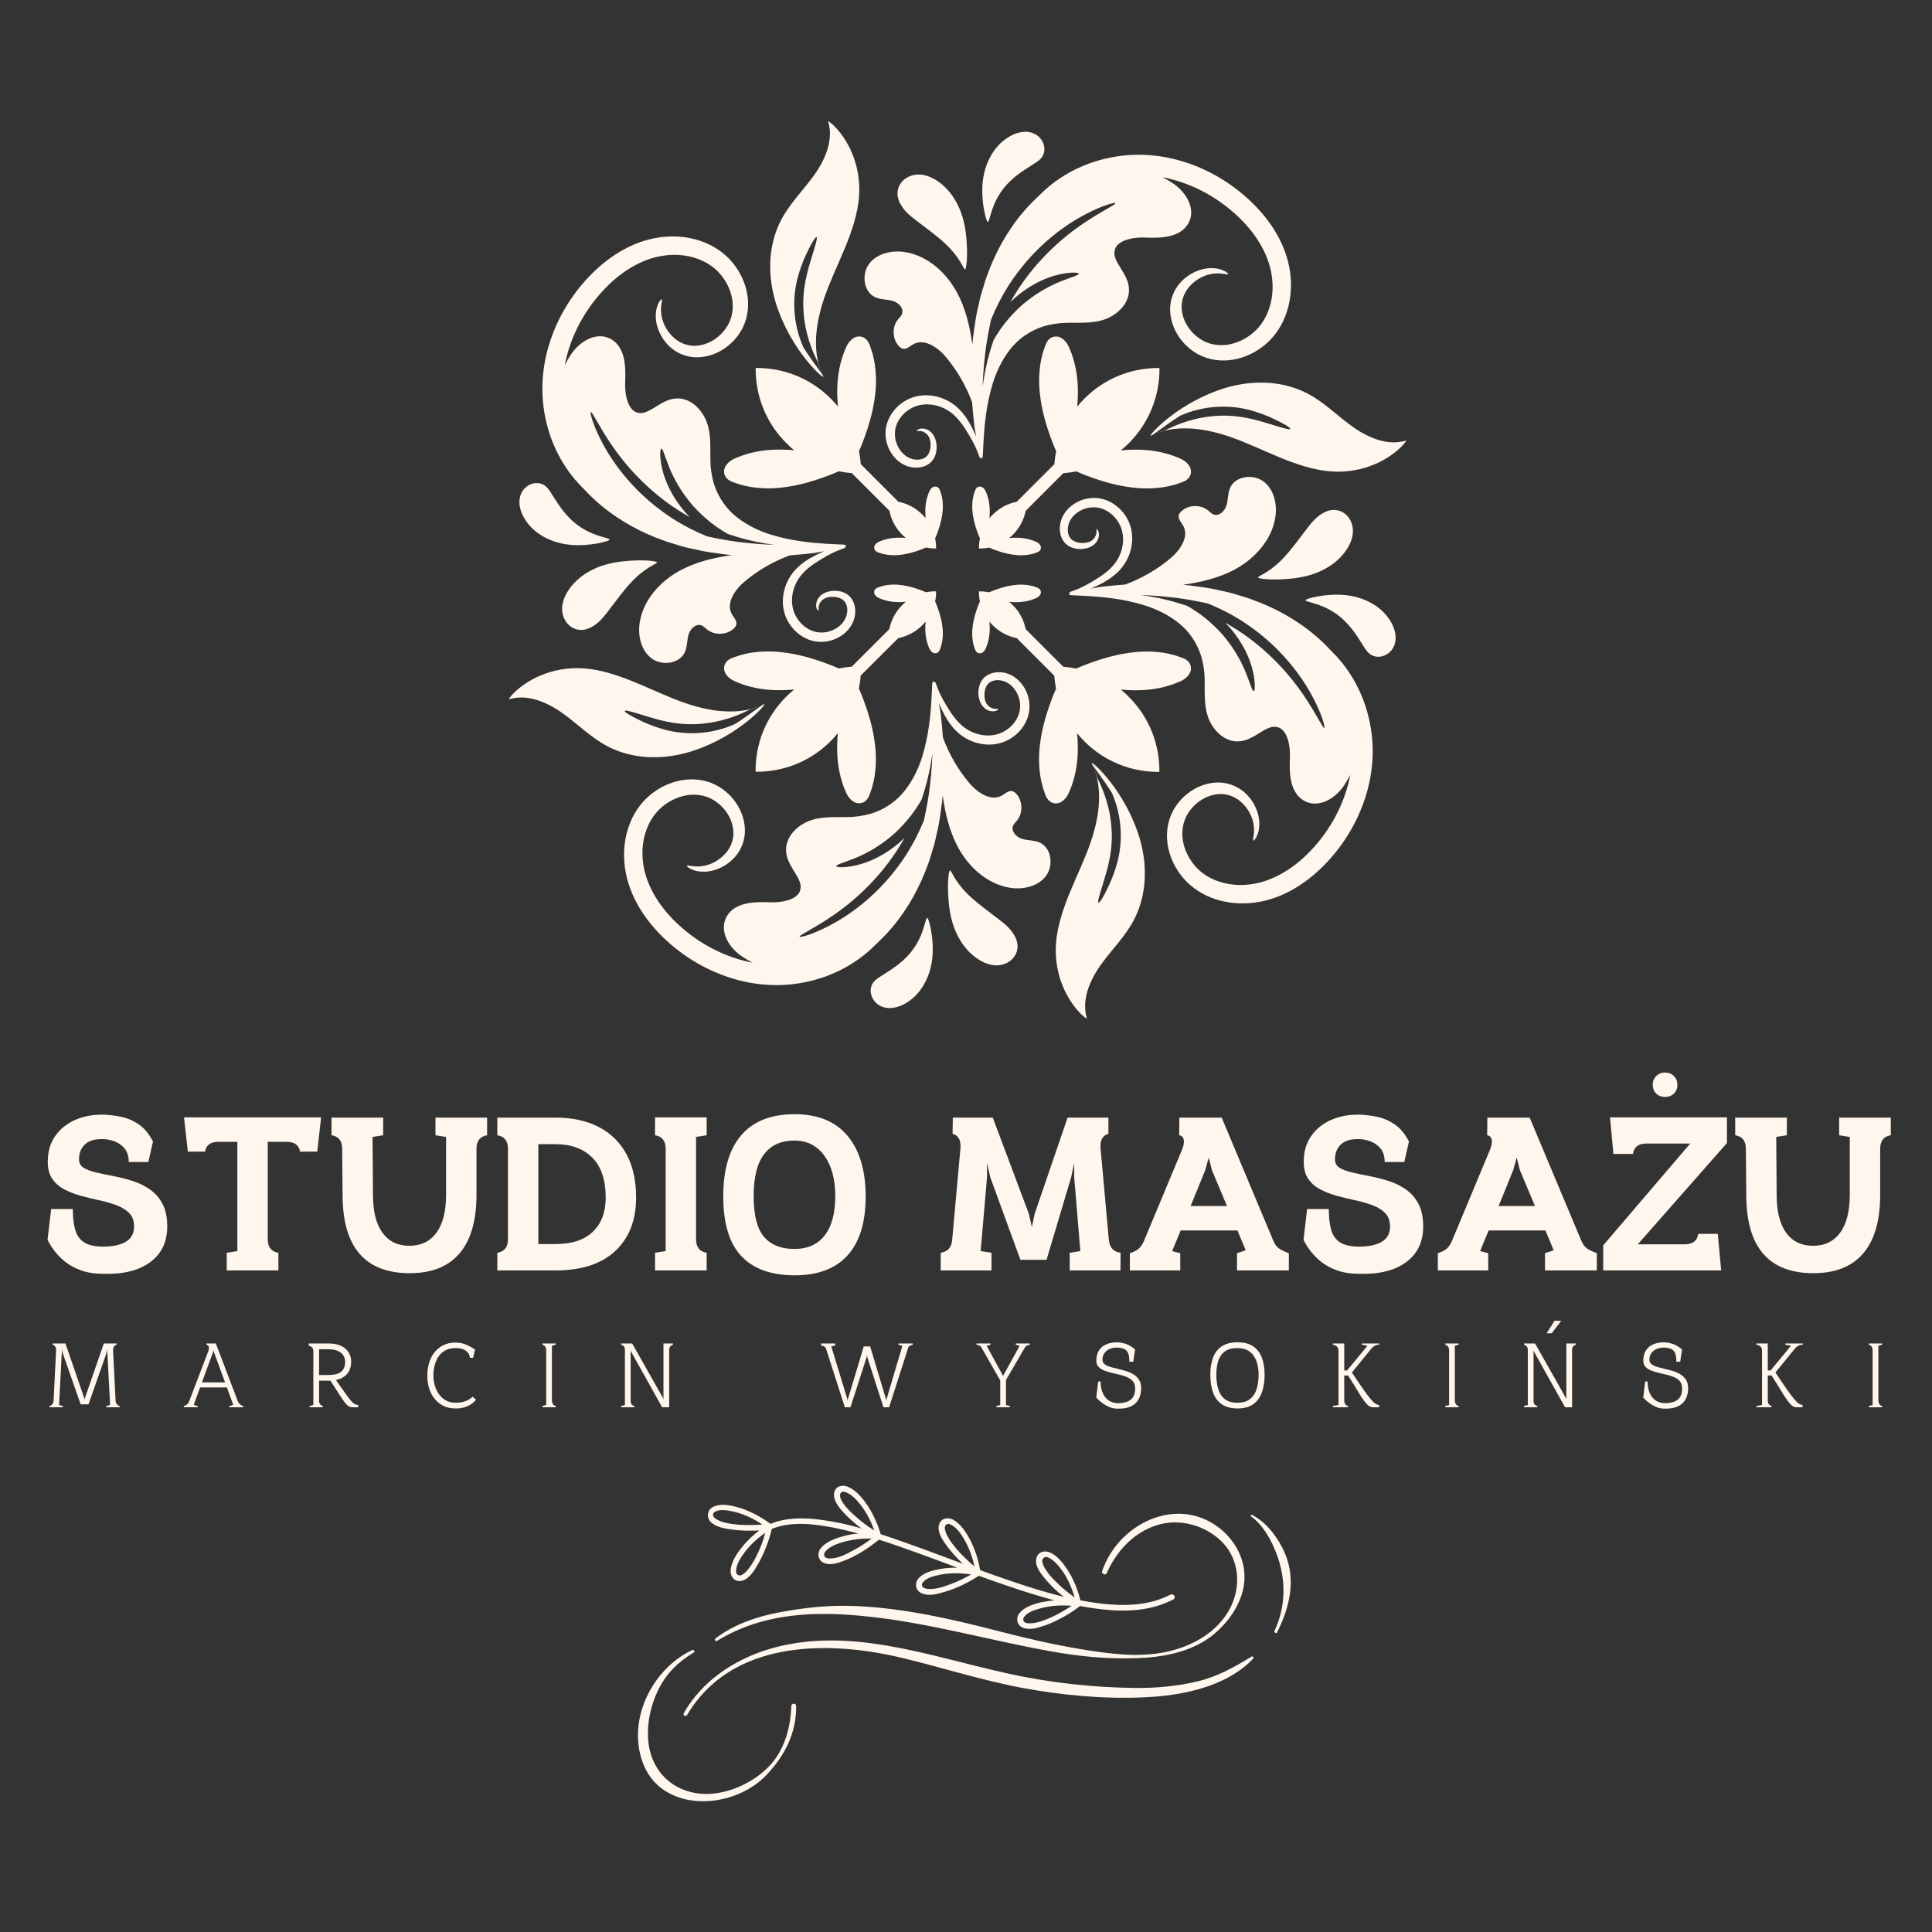 <svg xmlns="http://www.w3.org/2000/svg" xmlns:xlink="http://www.w3.org/1999/xlink" width="2000" zoomAndPan="magnify" viewBox="0 0 1500 1500" height="2000" preserveAspectRatio="xMidYMid meet" version="1.0"><rect x="0" y="0" width="1500" height="1500" fill="#333333" stroke="none"/><defs><g/><clipPath id="31c58444a6"><path d="M 819 592 L 889 592 L 889 790.742 L 819 790.742 Z M 819 592 " clip-rule="nonzero"/></clipPath><clipPath id="fb0e8581e3"><path d="M 893 297 L 1091.738 297 L 1091.738 367 L 893 367 Z M 893 297 " clip-rule="nonzero"/></clipPath><clipPath id="eb0b8151fb"><rect x="0" width="1464" y="0" height="91"/></clipPath><clipPath id="1f324481de"><path d="M 1217 0.078 L 1314 0.078 L 1314 155 L 1217 155 Z M 1217 0.078 " clip-rule="nonzero"/></clipPath><clipPath id="e616522c3d"><rect x="0" width="1446" y="0" height="208"/></clipPath></defs><path fill="#fff6ed" d="M 568.621 1187.555 C 575.594 1188.578 582.566 1188.578 589.539 1188.238 C 584.27 1192.148 579.508 1196.738 575.426 1202.012 C 571.684 1206.773 567.941 1212.555 567.262 1218.848 C 566.75 1223.27 569.645 1227.859 574.574 1227.52 C 580.867 1227.18 585.457 1219.699 588.18 1214.938 C 593.281 1206.262 596.852 1196.738 599.234 1187.047 C 614.199 1180.926 631.715 1183.133 647.023 1186.027 C 653.652 1187.387 660.117 1188.918 666.578 1190.617 C 661.988 1190.957 657.566 1191.809 653.145 1193.168 C 647.363 1194.867 640.73 1197.422 636.988 1202.352 C 634.266 1206.094 635.117 1211.363 639.539 1213.406 C 645.152 1215.957 652.633 1212.895 657.906 1210.684 C 666.75 1206.945 674.91 1201.5 682.395 1195.379 C 692.09 1198.441 701.613 1201.84 711.137 1205.242 C 721.848 1209.156 732.562 1213.066 743.277 1217.148 C 738.855 1217.148 734.434 1217.316 730.012 1218.168 C 724.23 1219.188 716.918 1220.891 713.008 1225.652 C 709.945 1229.223 710.797 1234.664 715.219 1236.875 C 720.66 1239.594 728.141 1237.555 733.582 1235.855 C 742.938 1233.133 751.781 1228.711 759.945 1223.441 C 767.086 1225.992 774.059 1228.543 781.203 1230.922 C 793.445 1235.176 806.031 1239.086 818.617 1242.488 C 815.215 1242.828 811.645 1243.336 808.242 1244.016 C 802.461 1245.379 795.488 1247.59 791.574 1252.352 C 788.516 1256.094 789.363 1261.535 793.785 1263.574 C 799.398 1266.125 806.711 1263.574 812.152 1261.703 C 821.508 1258.133 830.352 1253.199 838.344 1247.078 C 838.344 1247.078 838.344 1247.078 838.512 1246.91 C 841.914 1247.59 845.316 1248.098 848.715 1248.609 C 867.254 1251.328 887.32 1251.84 905.008 1244.527 C 907.047 1243.676 908.918 1242.828 910.961 1241.805 C 913.34 1240.445 911.301 1236.875 908.75 1238.066 C 892.254 1246.738 872.867 1247.078 854.84 1245.039 C 849.398 1244.359 844.125 1243.508 838.852 1242.488 C 836.641 1233.984 833.41 1225.652 828.48 1218.336 C 825.246 1213.406 820.996 1207.965 815.383 1205.414 C 811.301 1203.543 806.031 1204.562 804.672 1209.664 C 802.969 1215.785 808.582 1222.418 812.152 1226.672 C 816.234 1231.434 820.824 1235.855 825.93 1239.766 C 813.172 1236.703 800.59 1232.793 788.004 1228.543 C 778.992 1225.48 769.977 1222.418 760.965 1219.02 C 759.434 1210.176 756.543 1201.332 752.121 1193.508 C 749.23 1188.406 745.316 1182.793 740.047 1179.902 C 735.965 1177.691 730.691 1178.715 729.16 1183.477 C 727.121 1189.426 732.395 1196.57 735.793 1201.16 C 739.367 1205.754 743.277 1210.004 747.527 1214.086 C 737.664 1210.344 727.633 1206.773 717.77 1203.031 C 706.543 1198.949 695.148 1194.867 683.754 1191.129 C 681.203 1182.453 677.293 1173.953 672.02 1166.637 C 668.449 1161.707 663.859 1156.605 658.074 1154.223 C 653.824 1152.523 648.723 1153.883 647.703 1158.816 C 646.34 1164.938 652.125 1171.402 656.035 1175.48 C 659.945 1179.562 664.199 1183.305 668.961 1186.707 C 663.688 1185.176 658.414 1183.816 652.973 1182.625 C 636.648 1179.395 618.281 1176.504 601.785 1181.773 C 600.594 1182.113 599.402 1182.625 598.215 1183.133 C 590.391 1177.352 581.547 1172.59 572.023 1170.039 C 566.41 1168.508 558.93 1167.148 553.488 1170.039 C 549.234 1172.25 548.387 1177.691 551.445 1181.266 C 555.527 1185.688 563.012 1186.875 568.621 1187.555 Z M 798.887 1260.344 C 797.355 1260.344 795.488 1260.004 794.805 1258.645 C 794.125 1257.281 794.465 1256.434 795.148 1255.41 C 797.867 1251.5 803.82 1249.801 808.242 1248.609 C 815.895 1246.566 824.059 1246.059 832.051 1246.738 C 827.117 1249.969 822.016 1253.031 816.746 1255.41 C 811.301 1257.793 805.012 1260.512 798.887 1260.344 Z M 812.492 1219.527 C 811.133 1217.488 809.602 1215.105 809.262 1212.555 C 809.09 1211.023 809.434 1210.004 810.961 1209.156 C 810.961 1209.156 811.133 1209.156 811.133 1208.984 C 811.133 1208.984 811.133 1208.984 811.301 1208.984 C 811.473 1208.984 811.645 1208.984 811.645 1208.812 C 811.645 1208.812 812.152 1208.812 812.324 1208.812 C 812.492 1208.812 813.684 1209.156 814.023 1209.324 C 818.617 1211.363 822.188 1215.957 825.078 1220.039 C 829.328 1226.16 832.219 1233.133 834.43 1240.277 C 829.16 1236.535 824.059 1232.453 819.465 1227.691 C 816.914 1225.309 814.535 1222.59 812.492 1219.527 Z M 720.32 1233.645 C 718.957 1233.473 717.086 1233.133 716.238 1231.941 C 715.387 1230.754 715.727 1229.562 716.406 1228.711 C 719.297 1224.801 725.762 1223.441 730.012 1222.59 C 737.836 1221.059 746 1221.23 753.992 1222.418 C 748.891 1225.309 743.617 1227.863 738.176 1229.902 C 732.734 1231.941 726.27 1234.152 720.32 1233.645 Z M 742.426 1202.352 C 740.215 1199.633 738.004 1196.91 736.305 1193.848 C 735.113 1191.809 733.926 1189.426 733.582 1186.875 C 733.414 1185.176 733.926 1183.984 735.453 1183.305 C 735.453 1183.305 735.965 1183.133 735.965 1183.133 C 736.133 1183.133 736.645 1183.133 736.477 1183.133 C 737.324 1183.305 737.836 1183.477 738.688 1183.984 C 743.105 1186.367 746.34 1191.129 748.719 1195.379 C 752.461 1201.84 755.012 1208.812 756.543 1216.129 C 751.609 1212.047 746.848 1207.453 742.426 1202.352 Z M 643.789 1210.004 C 642.262 1210.004 640.73 1209.496 640.051 1208.133 C 639.539 1206.773 639.879 1205.922 640.73 1204.734 C 643.789 1200.82 649.402 1198.781 653.996 1197.422 C 661.309 1195.211 669.129 1194.359 676.781 1194.527 C 671.852 1198.27 666.578 1201.672 661.137 1204.395 C 656.035 1207.285 649.742 1210.176 643.789 1210.004 Z M 655.695 1168.508 C 654.164 1166.469 652.633 1164.258 652.293 1161.875 C 651.953 1160.348 652.293 1159.156 653.824 1158.305 C 653.996 1158.305 653.996 1158.137 654.164 1158.137 C 654.676 1157.965 654.164 1158.137 654.844 1158.137 C 655.355 1158.137 656.035 1158.305 656.887 1158.645 C 661.309 1160.348 665.387 1164.77 668.281 1168.508 C 672.871 1174.461 676.273 1181.266 678.824 1188.238 C 673.211 1184.836 668.109 1180.926 663.348 1176.504 C 660.625 1174.121 657.906 1171.402 655.695 1168.508 Z M 587.328 1207.965 C 585.801 1211.195 583.93 1214.426 581.719 1217.316 C 580.188 1219.359 578.484 1221.398 576.277 1222.59 C 574.746 1223.441 573.723 1223.441 572.363 1222.418 C 571.855 1221.91 571.855 1221.91 571.684 1221.23 C 571.512 1220.719 571.512 1220.039 571.512 1219.188 C 571.855 1214.258 575.086 1209.324 577.977 1205.414 C 582.398 1199.461 588.012 1194.359 594.133 1190.105 C 592.602 1196.23 590.219 1202.352 587.328 1207.965 Z M 555.188 1173.609 C 559.438 1171.402 565.73 1172.762 570.152 1173.781 C 577.977 1175.652 585.289 1179.223 591.922 1183.645 C 585.969 1184.156 580.016 1184.156 574.066 1183.816 C 568.281 1183.305 561.648 1182.625 556.547 1179.734 C 555.359 1179.055 553.828 1177.863 553.656 1176.672 C 553.316 1175.141 554.168 1174.293 555.188 1173.609 Z M 618.109 1324.457 C 618.449 1345.375 609.27 1363.23 594.98 1378.195 C 574.914 1399.285 535.629 1406.598 511.992 1387.211 C 498.215 1375.816 493.625 1356.09 495.836 1338.914 C 498.898 1314.762 515.223 1291.465 537.5 1281.09 C 538.691 1280.582 539.883 1282.281 538.691 1282.961 C 526.277 1290.445 517.094 1299.457 510.801 1312.555 C 505.359 1323.945 502.469 1336.703 503.148 1349.457 C 504.848 1380.578 531.039 1397.926 560.629 1391.461 C 574.234 1388.57 588.18 1380.918 597.703 1370.715 C 609.27 1358.301 613.859 1340.953 614.371 1324.285 C 614.711 1322.246 618.109 1322.246 618.109 1324.457 Z M 855.688 1219.867 C 868.105 1183.133 913.34 1160.688 946.504 1186.195 C 959.77 1196.398 968.102 1212.895 965.891 1229.73 C 963.848 1245.887 952.797 1261.023 940.039 1270.719 C 923.883 1282.793 902.797 1286.703 882.898 1287.383 C 859.602 1288.234 837.152 1286.023 814.195 1281.77 C 767.938 1273.438 722.359 1260.344 675.594 1255.242 C 634.098 1250.648 593.281 1251.672 556.719 1273.949 C 555.527 1274.797 554.508 1272.93 555.527 1272.078 C 569.984 1261.023 588.18 1254.902 605.867 1251.672 C 625.082 1248.098 644.129 1246.059 663.688 1246.91 C 701.613 1248.438 738.688 1256.941 775.418 1266.465 C 796.508 1271.906 817.766 1276.84 839.191 1280.41 C 861.133 1283.98 883.918 1287.215 905.859 1282.453 C 925.414 1278.199 944.461 1267.824 954.496 1249.629 C 963.848 1232.793 962.66 1211.023 948.715 1197.078 C 935.789 1184.156 915.723 1178.543 898.203 1184.156 C 880.18 1189.766 866.742 1204.395 859.262 1221.398 C 858.41 1223.441 855.008 1221.91 855.688 1219.867 Z M 972.863 1287.895 C 951.773 1310 916.91 1316.633 887.66 1317.824 C 856.199 1319.184 823.887 1316.125 792.938 1310.344 C 760.625 1304.219 729.504 1294.016 697.531 1286.531 C 640.051 1273.27 567.262 1274.289 533.418 1331.602 C 532.398 1333.129 530.02 1331.77 530.867 1330.07 C 544.812 1305.582 569.133 1289.086 595.832 1280.75 C 658.074 1261.535 721.68 1286.023 782.391 1299.289 C 814.535 1306.43 848.375 1310.172 881.367 1310.512 C 898.035 1310.684 914.359 1309.152 930.516 1305.238 C 945.652 1301.5 958.578 1294.188 971.672 1286.191 C 972.523 1285.512 973.711 1287.043 972.863 1287.895 Z M 991.57 1267.316 C 990.891 1268.676 988.848 1267.484 989.527 1266.125 C 998.543 1247.078 998.543 1225.82 991.059 1206.262 C 987.148 1195.891 980.684 1183.984 971.332 1177.352 C 970.652 1176.844 971.16 1175.652 972.012 1176.164 C 983.406 1181.773 992.59 1194.359 997.523 1205.754 C 1006.363 1226.332 1001.434 1247.758 991.57 1267.316 Z M 991.57 1267.316 " fill-opacity="1" fill-rule="nonzero"/><path fill="#fff6ed" d="M 616.613 349.594 C 610.453 349.023 603.672 348.801 596.383 349.383 C 590.477 349.93 584.262 351.043 578.023 353.078 C 576.461 353.578 574.887 354.094 573.355 354.777 C 571.766 355.5 570.402 355.875 568.465 357.004 C 566.711 358.078 565.012 359.332 563.535 361.562 C 561.695 364.32 561.695 368.039 563.688 370.688 C 564.621 371.996 566.207 373.039 567.113 373.473 C 568.145 374 569.023 374.336 569.816 374.586 C 571.445 375.145 573.078 375.688 574.691 376.23 C 576.336 376.633 577.98 377.039 579.598 377.441 C 581.211 377.848 582.871 378.016 584.473 378.305 C 590.949 379.227 597.246 379.352 603.156 378.906 C 614.953 377.945 625.195 375.312 633.496 372.637 C 640.91 370.227 646.887 367.859 651.219 365.922 C 654.562 366.605 657.934 367.062 661.32 367.328 L 690.492 396.516 C 691.871 403.34 695.172 409.863 700.465 415.141 C 701.371 416.047 702.332 416.91 703.309 417.703 C 700.523 417.441 697.457 417.344 694.156 417.605 C 691.48 417.859 688.668 418.359 685.852 419.277 C 685.141 419.516 684.43 419.738 683.75 420.047 C 683.023 420.367 682.41 420.547 681.535 421.047 C 680.738 421.535 679.973 422.105 679.305 423.109 C 678.469 424.363 678.469 426.035 679.375 427.234 C 679.793 427.832 680.516 428.293 680.922 428.5 C 681.379 428.738 681.785 428.891 682.148 429.004 C 682.887 429.254 683.625 429.504 684.348 429.754 C 685.102 429.938 685.84 430.117 686.562 430.301 C 687.301 430.48 688.039 430.562 688.766 430.688 C 691.691 431.105 694.547 431.164 697.219 430.969 C 702.555 430.535 707.18 429.336 710.941 428.125 C 714.301 427.039 717.004 425.965 718.953 425.09 C 721.531 425.617 724.164 425.883 726.797 425.84 C 726.824 423.207 726.574 420.59 726.043 417.996 C 726.922 416.031 727.996 413.332 729.082 409.988 C 730.293 406.227 731.477 401.602 731.926 396.266 C 732.117 393.59 732.062 390.746 731.645 387.809 C 731.52 387.082 731.438 386.332 731.254 385.605 C 731.074 384.867 730.895 384.129 730.711 383.391 C 730.461 382.668 730.211 381.93 729.961 381.191 C 729.848 380.828 729.695 380.438 729.457 379.965 C 729.262 379.559 728.789 378.836 728.191 378.418 C 726.992 377.512 725.32 377.512 724.066 378.348 C 723.062 379.016 722.492 379.781 722.004 380.578 C 721.504 381.453 721.32 382.066 721 382.793 C 720.695 383.488 720.457 384.199 720.234 384.895 C 719.316 387.711 718.812 390.523 718.562 393.199 C 718.301 396.5 718.395 399.566 718.66 402.352 C 717.867 401.379 717.016 400.43 716.098 399.512 C 710.805 394.215 704.297 390.914 697.473 389.535 L 668.312 360.375 C 668.047 356.992 667.59 353.621 666.906 350.277 C 668.844 345.945 671.223 339.969 673.621 332.555 C 676.297 324.238 678.93 314.012 679.891 302.211 C 680.336 296.305 680.211 290.008 679.289 283.531 C 679 281.914 678.832 280.27 678.426 278.652 C 678.023 277.023 677.617 275.395 677.215 273.75 C 676.672 272.133 676.113 270.52 675.57 268.875 C 675.32 268.082 674.973 267.203 674.457 266.172 C 674.012 265.266 672.98 263.691 671.672 262.746 C 669.023 260.754 665.316 260.754 662.547 262.59 C 660.316 264.066 659.062 265.766 657.988 267.523 C 656.875 269.461 656.484 270.812 655.762 272.414 C 655.078 273.945 654.562 275.52 654.062 277.078 C 652.027 283.309 650.914 289.535 650.367 295.441 C 649.785 302.742 649.992 309.512 650.578 315.672 C 648.824 313.512 646.93 311.406 644.922 309.387 C 628.859 293.324 607.738 285.438 586.703 285.691 C 586.449 306.738 594.336 327.859 610.398 343.91 C 612.352 345.945 614.453 347.84 616.613 349.594 Z M 616.613 349.594 " fill-opacity="1" fill-rule="nonzero"/><path fill="#fff6ed" d="M 602.527 235.883 C 606.637 248.703 612.309 259.484 617.77 267.996 C 623.23 276.535 628.551 282.777 632.438 286.875 C 636.367 290.941 638.859 292.836 639.195 292.531 C 639.363 292.363 639.055 291.75 638.402 290.746 C 638.375 290.691 638.359 290.648 638.332 290.594 C 638.332 290.594 638.332 290.578 638.332 290.578 C 638.332 290.566 638.316 290.551 638.316 290.539 C 637.703 289.27 637.008 287.363 636.188 284.867 C 635.809 283.602 635.461 282.164 635.043 280.605 C 634.75 279.016 634.363 277.305 634.137 275.438 C 633.594 271.703 633.43 267.41 633.582 262.688 C 633.93 253.23 636.199 242.082 640.309 230.297 C 644.406 218.484 650.398 206.059 655.969 192.613 C 661.543 179.168 665.945 165.727 666.949 152.754 C 667.949 139.828 665.375 128.098 661.613 119.125 C 659.785 114.598 657.586 110.738 655.48 107.504 C 653.352 104.273 651.273 101.684 649.449 99.691 C 648.531 98.699 647.707 97.824 646.957 97.098 C 646.176 96.402 645.508 95.832 644.949 95.387 C 643.836 94.492 643.168 94.117 643 94.285 C 643 94.285 643 94.297 643 94.297 C 643 94.297 643 94.297 642.984 94.285 C 642.984 94.297 642.984 94.297 642.984 94.312 C 642.902 94.422 642.984 94.703 643.195 95.121 C 643.32 95.578 643.445 96.039 643.555 96.484 C 643.875 97.922 644.254 100.051 644.336 102.809 C 644.434 105.598 644.156 109.023 643.266 112.883 C 642.359 116.727 640.797 120.992 638.57 125.422 C 636.324 129.867 633.359 134.434 629.793 139.09 C 626.254 143.754 622.184 148.52 618.047 153.703 C 613.938 158.887 609.703 164.527 606.332 171.047 C 602.973 177.566 600.492 184.852 599.199 192.531 C 597.82 200.207 597.734 207.883 598.32 215.195 C 599.031 222.469 600.508 229.449 602.527 235.883 Z M 619.23 215.922 C 620.988 209.137 623.285 203.34 625.391 198.59 C 629.695 189.145 633.109 183.754 633.957 184.102 C 634.891 184.477 633.051 190.648 630.016 200.332 C 627.035 210.027 623.105 223.359 623.676 238.418 C 624.051 253.48 628.344 266.73 632.398 275.785 C 633.316 277.859 634.207 279.715 635.043 281.383 C 635.406 282.637 635.727 283.824 636.062 284.867 C 636.938 287.332 637.648 289.242 638.277 290.496 C 638.262 290.48 638.234 290.469 638.219 290.453 C 637.398 289.215 636.102 287.457 634.418 285.176 C 631.66 281.355 627.801 276.133 623.605 269.461 C 619.93 261.074 616.977 250.43 616.684 238.602 C 616.473 230.492 617.449 222.691 619.23 215.922 Z M 619.23 215.922 " fill-opacity="1" fill-rule="nonzero"/><path fill="#fff6ed" d="M 718.551 491.75 C 718.801 494.426 719.301 497.238 720.223 500.055 C 720.445 500.766 720.68 501.477 720.988 502.156 C 721.309 502.883 721.488 503.496 721.992 504.371 C 722.477 505.168 723.051 505.934 724.051 506.602 C 725.305 507.438 726.977 507.438 728.176 506.531 C 728.777 506.113 729.234 505.391 729.445 504.984 C 729.68 504.527 729.836 504.121 729.945 503.762 C 730.195 503.023 730.445 502.281 730.699 501.559 C 730.879 500.805 731.059 500.066 731.242 499.344 C 731.422 498.605 731.508 497.867 731.633 497.129 C 732.051 494.203 732.105 491.348 731.91 488.672 C 731.477 483.336 730.281 478.695 729.066 474.949 C 727.98 471.594 726.91 468.891 726.031 466.938 C 726.559 464.363 726.824 461.73 726.785 459.094 C 724.148 459.066 721.531 459.316 718.941 459.848 C 716.977 458.969 714.273 457.898 710.93 456.812 C 707.168 455.598 702.543 454.414 697.207 453.969 C 694.531 453.773 691.691 453.828 688.75 454.246 C 688.027 454.371 687.273 454.457 686.551 454.637 C 685.812 454.82 685.07 455 684.332 455.18 C 683.609 455.43 682.871 455.684 682.133 455.934 C 681.77 456.043 681.379 456.199 680.906 456.434 C 680.504 456.629 679.777 457.102 679.359 457.703 C 678.453 458.902 678.453 460.57 679.289 461.824 C 679.961 462.828 680.727 463.398 681.52 463.887 C 682.398 464.391 683.012 464.57 683.734 464.891 C 684.43 465.199 685.141 465.434 685.84 465.656 C 688.652 466.578 691.465 467.078 694.141 467.328 C 697.445 467.594 700.508 467.496 703.293 467.23 C 702.32 468.027 701.371 468.875 700.453 469.793 C 695.16 475.09 691.855 481.594 690.477 488.422 L 661.32 517.578 C 657.934 517.844 654.562 518.305 651.219 518.988 C 646.887 517.051 640.91 514.684 633.496 512.273 C 625.18 509.598 614.953 506.965 603.156 506.004 C 597.246 505.559 590.949 505.684 584.473 506.602 C 582.855 506.895 581.211 507.062 579.598 507.465 C 577.965 507.871 576.336 508.273 574.691 508.68 C 573.078 509.223 571.461 509.777 569.816 510.32 C 569.023 510.574 568.145 510.922 567.113 511.438 C 566.207 511.883 564.633 512.914 563.688 514.223 C 561.695 516.871 561.695 520.574 563.535 523.348 C 565.012 525.578 566.711 526.832 568.465 527.902 C 570.402 529.02 571.754 529.406 573.355 530.133 C 574.887 530.816 576.461 531.332 578.023 531.832 C 584.25 533.867 590.477 534.98 596.383 535.523 C 603.672 536.109 610.453 535.898 616.613 535.316 C 614.453 537.07 612.348 538.965 610.328 540.973 C 594.266 557.035 586.383 578.152 586.633 599.191 C 607.684 599.441 628.801 591.555 644.852 575.492 C 646.871 573.473 648.754 571.383 650.508 569.211 C 649.938 575.367 649.715 582.152 650.301 589.438 C 650.844 595.348 651.957 601.559 653.992 607.801 C 654.492 609.359 655.008 610.934 655.691 612.469 C 656.414 614.055 656.793 615.422 657.918 617.359 C 658.992 619.113 660.246 620.812 662.477 622.289 C 665.234 624.129 668.953 624.129 671.602 622.137 C 672.91 621.203 673.953 619.613 674.387 618.711 C 674.918 617.68 675.25 616.801 675.5 616.008 C 676.059 614.375 676.602 612.746 677.145 611.129 C 677.551 609.488 677.953 607.844 678.355 606.227 C 678.762 604.609 678.93 602.953 679.223 601.352 C 680.141 594.871 680.266 588.574 679.82 582.668 C 678.859 570.867 676.227 560.629 673.551 552.324 C 671.141 544.914 668.773 538.938 666.836 534.605 C 667.52 531.262 667.977 527.891 668.242 524.504 L 697.445 495.414 C 704.27 494.035 710.789 490.734 716.07 485.441 C 716.977 484.535 717.84 483.574 718.633 482.598 C 718.383 485.383 718.285 488.449 718.551 491.75 Z M 718.551 491.75 " fill-opacity="1" fill-rule="nonzero"/><path fill="#fff6ed" d="M 516.082 587.559 C 523.398 586.875 530.363 585.398 536.812 583.379 C 549.629 579.27 560.414 573.598 568.926 568.137 C 577.465 562.676 583.707 557.355 587.801 553.469 C 591.871 549.539 593.766 547.047 593.457 546.711 C 593.293 546.543 592.68 546.852 591.676 547.504 C 591.621 547.531 591.578 547.547 591.523 547.574 C 591.523 547.574 591.508 547.574 591.508 547.574 C 591.492 547.574 591.48 547.59 591.465 547.59 C 590.199 548.203 588.289 548.898 585.781 549.719 C 584.516 550.098 583.078 550.445 581.52 550.863 C 579.93 551.156 578.219 551.547 576.352 551.77 C 572.617 552.312 568.324 552.477 563.602 552.324 C 554.145 551.977 543 549.707 531.211 545.598 C 519.398 541.5 506.973 535.512 493.527 529.938 C 480.082 524.363 466.641 519.961 453.668 518.961 C 440.742 517.957 429.012 520.535 420.039 524.297 C 415.512 526.121 411.652 528.32 408.418 530.426 C 405.188 532.555 402.598 534.633 400.605 536.457 C 399.613 537.375 398.738 538.199 398.012 538.949 C 397.316 539.73 396.746 540.398 396.301 540.957 C 395.406 542.07 395.031 542.742 395.199 542.906 C 395.199 542.906 395.211 542.906 395.211 542.906 C 395.211 542.906 395.211 542.906 395.199 542.922 C 395.211 542.922 395.211 542.922 395.227 542.922 C 395.34 543.004 395.617 542.922 396.035 542.711 C 396.496 542.586 396.953 542.461 397.398 542.352 C 398.836 542.031 400.965 541.652 403.727 541.57 C 406.512 541.473 409.938 541.75 413.797 542.645 C 417.641 543.547 421.906 545.109 426.336 547.336 C 430.781 549.582 435.348 552.547 440.004 556.113 C 444.668 559.652 449.434 563.723 454.617 567.859 C 459.801 571.969 465.441 576.203 471.961 579.574 C 478.48 582.934 485.77 585.414 493.445 586.707 C 501.105 588.074 508.77 588.156 516.082 587.559 Z M 485.031 551.949 C 485.406 551.016 491.578 552.855 501.258 555.891 C 510.957 558.875 524.289 562.801 539.348 562.23 C 554.41 561.855 567.656 557.562 576.711 553.508 C 578.789 552.59 580.641 551.699 582.312 550.863 C 583.566 550.5 584.75 550.18 585.797 549.844 C 588.262 548.969 590.172 548.258 591.426 547.629 C 591.41 547.645 591.398 547.672 591.383 547.688 C 590.145 548.508 588.387 549.805 586.102 551.488 C 582.285 554.246 577.062 558.105 570.387 562.301 C 562 565.965 551.355 568.934 539.531 569.223 C 531.406 569.445 523.594 568.484 516.836 566.688 C 510.051 564.934 504.254 562.633 499.504 560.531 C 490.074 556.211 484.68 552.801 485.031 551.949 Z M 485.031 551.949 " fill-opacity="1" fill-rule="nonzero"/><path fill="#fff6ed" d="M 870.223 535.383 C 876.379 535.957 883.164 536.18 890.449 535.594 C 896.359 535.051 902.57 533.938 908.812 531.902 C 910.371 531.398 911.945 530.883 913.48 530.203 C 915.066 529.477 916.434 529.102 918.371 527.973 C 920.125 526.898 921.824 525.645 923.301 523.418 C 925.141 520.66 925.141 516.938 923.148 514.293 C 922.215 512.984 920.625 511.938 919.723 511.508 C 918.691 510.977 917.812 510.641 917.02 510.391 C 915.387 509.836 913.758 509.289 912.141 508.746 C 910.5 508.344 908.855 507.938 907.238 507.535 C 905.621 507.133 903.965 506.965 902.363 506.672 C 895.883 505.754 889.586 505.625 883.68 506.074 C 871.879 507.035 861.641 509.668 853.336 512.344 C 845.926 514.754 839.949 517.121 835.617 519.059 C 832.273 518.375 828.902 517.914 825.516 517.648 L 796.344 488.465 C 794.965 481.637 791.664 475.117 786.367 469.836 C 785.461 468.93 784.5 468.066 783.527 467.273 C 786.312 467.539 789.379 467.637 792.68 467.371 C 795.355 467.121 798.168 466.617 800.984 465.699 C 801.691 465.461 802.402 465.238 803.086 464.934 C 803.812 464.613 804.422 464.43 805.301 463.93 C 806.094 463.441 806.863 462.871 807.531 461.867 C 808.367 460.613 808.367 458.941 807.461 457.742 C 807.043 457.145 806.316 456.684 805.914 456.477 C 805.453 456.238 805.051 456.086 804.688 455.977 C 803.949 455.723 803.211 455.473 802.488 455.223 C 801.734 455.043 800.996 454.859 800.273 454.68 C 799.535 454.496 798.797 454.414 798.07 454.289 C 795.145 453.871 792.289 453.816 789.613 454.012 C 784.277 454.441 779.641 455.641 775.891 456.852 C 772.535 457.938 769.832 459.012 767.883 459.891 C 765.305 459.359 762.672 459.094 760.039 459.137 C 760.012 461.77 760.262 464.391 760.789 466.98 C 759.914 468.945 758.84 471.648 757.754 474.992 C 756.543 478.754 755.355 483.379 754.91 488.715 C 754.715 491.391 754.773 494.23 755.191 497.172 C 755.316 497.895 755.398 498.648 755.578 499.371 C 755.762 500.109 755.941 500.848 756.125 501.586 C 756.375 502.312 756.625 503.051 756.875 503.789 C 756.988 504.148 757.141 504.539 757.379 505.016 C 757.57 505.418 758.047 506.141 758.645 506.559 C 759.844 507.465 761.516 507.465 762.77 506.629 C 763.773 505.961 764.344 505.195 764.832 504.402 C 765.332 503.523 765.512 502.91 765.832 502.188 C 766.141 501.488 766.375 500.777 766.602 500.082 C 767.52 497.27 768.02 494.453 768.27 491.777 C 768.535 488.477 768.438 485.41 768.176 482.625 C 768.969 483.602 769.816 484.547 770.738 485.469 C 776.031 490.762 782.539 494.062 789.363 495.441 L 818.523 524.602 C 818.789 527.988 819.246 531.359 819.93 534.703 C 817.992 539.035 815.609 545.012 813.215 552.422 C 810.539 560.738 807.906 570.965 806.945 582.766 C 806.5 588.672 806.625 594.969 807.543 601.449 C 807.836 603.062 808.004 604.707 808.406 606.324 C 808.812 607.953 809.215 609.582 809.621 611.227 C 810.164 612.844 810.723 614.461 811.266 616.105 C 811.516 616.898 811.863 617.777 812.379 618.805 C 812.824 619.711 813.855 621.285 815.164 622.234 C 817.812 624.227 821.52 624.227 824.289 622.387 C 826.52 620.91 827.773 619.211 828.844 617.453 C 829.961 615.52 830.352 614.168 831.074 612.566 C 831.758 611.031 832.273 609.457 832.773 607.898 C 834.809 601.672 835.922 595.441 836.465 589.535 C 837.051 582.234 836.844 575.465 836.258 569.309 C 838.012 571.469 839.906 573.57 841.914 575.59 C 857.977 591.652 879.098 599.539 900.133 599.289 C 900.383 578.238 892.5 557.117 876.438 541.07 C 874.484 539.035 872.383 537.141 870.223 535.383 Z M 870.223 535.383 " fill-opacity="1" fill-rule="nonzero"/><g clip-path="url(#31c58444a6)"><path fill="#fff6ed" d="M 884.309 649.094 C 880.199 636.277 874.527 625.492 869.066 616.98 C 863.605 608.441 858.281 602.199 854.395 598.105 C 850.469 594.035 847.973 592.141 847.641 592.449 C 847.473 592.617 847.777 593.227 848.434 594.23 C 848.461 594.285 848.477 594.328 848.504 594.383 C 848.504 594.383 848.504 594.398 848.504 594.398 C 848.504 594.414 848.516 594.426 848.516 594.441 C 849.129 595.707 849.828 597.617 850.648 600.109 C 851.023 601.379 851.371 602.812 851.789 604.375 C 852.082 605.961 852.473 607.676 852.695 609.543 C 853.238 613.277 853.406 617.566 853.254 622.289 C 852.906 631.75 850.633 642.895 846.523 654.68 C 842.43 666.496 836.438 678.922 830.867 692.363 C 825.293 705.809 820.891 719.254 819.887 732.223 C 818.883 745.152 821.461 756.883 825.223 765.855 C 827.047 770.383 829.25 774.242 831.352 777.473 C 833.484 780.703 835.562 783.297 837.387 785.289 C 838.305 786.277 839.129 787.156 839.879 787.879 C 840.66 788.574 841.328 789.148 841.887 789.594 C 843 790.484 843.668 790.859 843.836 790.695 C 843.836 790.695 843.836 790.68 843.836 790.68 C 843.836 790.68 843.836 790.68 843.852 790.695 C 843.852 790.68 843.852 790.68 843.852 790.664 C 843.934 790.555 843.852 790.277 843.641 789.859 C 843.516 789.398 843.391 788.938 843.277 788.492 C 842.957 787.059 842.582 784.926 842.5 782.168 C 842.402 779.383 842.68 775.953 843.57 772.094 C 844.477 768.25 846.039 763.988 848.266 759.559 C 850.508 755.113 853.477 750.543 857.043 745.891 C 860.582 741.223 864.648 736.457 868.789 731.277 C 872.898 726.094 877.133 720.449 880.504 713.93 C 883.859 707.41 886.34 700.125 887.637 692.449 C 889.016 684.773 889.098 677.098 888.516 669.781 C 887.805 662.508 886.328 655.531 884.309 649.094 Z M 867.602 669.059 C 865.848 675.844 863.551 681.637 861.445 686.387 C 857.141 695.836 853.727 701.227 852.879 700.879 C 851.945 700.5 853.781 694.328 856.82 684.648 C 859.801 674.949 863.73 661.617 863.16 646.559 C 862.781 631.5 858.492 618.25 854.438 609.195 C 853.52 607.117 852.625 605.266 851.789 603.594 C 851.43 602.34 851.109 601.156 850.773 600.109 C 849.895 597.645 849.188 595.734 848.559 594.48 C 848.574 594.496 848.602 594.512 848.613 594.523 C 849.438 595.766 850.73 597.52 852.418 599.805 C 855.176 603.621 859.035 608.844 863.23 615.52 C 866.906 623.906 869.859 634.551 870.152 646.379 C 870.363 654.484 869.387 662.285 867.602 669.059 Z M 867.602 669.059 " fill-opacity="1" fill-rule="nonzero"/></g><path fill="#fff6ed" d="M 900.203 285.719 C 879.152 285.465 858.031 293.352 841.984 309.414 C 839.965 311.434 838.082 313.523 836.328 315.699 C 836.898 309.539 837.121 302.754 836.535 295.469 C 835.992 289.562 834.879 283.348 832.844 277.109 C 832.344 275.547 831.828 273.973 831.145 272.441 C 830.422 270.852 830.043 269.488 828.914 267.551 C 827.844 265.797 826.59 264.094 824.359 262.617 C 821.602 260.781 817.883 260.781 815.234 262.773 C 813.926 263.707 812.879 265.293 812.449 266.199 C 811.918 267.23 811.586 268.109 811.332 268.902 C 810.777 270.531 810.234 272.16 809.691 273.777 C 809.285 275.422 808.883 277.066 808.477 278.684 C 808.074 280.297 807.906 281.957 807.613 283.559 C 806.695 290.035 806.57 296.332 807.016 302.242 C 807.977 314.039 810.609 324.281 813.285 332.582 C 815.695 339.996 818.062 345.973 820 350.305 C 819.316 353.648 818.855 357.02 818.594 360.406 L 789.391 389.562 C 782.566 390.941 776.047 394.242 770.766 399.539 C 769.859 400.445 768.996 401.406 768.203 402.379 C 768.465 399.594 768.562 396.527 768.301 393.227 C 768.047 390.551 767.547 387.738 766.629 384.926 C 766.406 384.215 766.168 383.504 765.859 382.82 C 765.539 382.098 765.359 381.484 764.859 380.605 C 764.371 379.812 763.801 379.043 762.797 378.375 C 761.543 377.539 759.871 377.539 758.672 378.445 C 758.074 378.863 757.613 379.59 757.406 379.992 C 757.168 380.453 757.016 380.855 756.902 381.219 C 756.652 381.957 756.402 382.695 756.152 383.418 C 755.969 384.172 755.789 384.91 755.609 385.633 C 755.426 386.371 755.344 387.109 755.219 387.848 C 754.801 390.773 754.742 393.633 754.938 396.305 C 755.371 401.641 756.57 406.281 757.781 410.027 C 758.867 413.387 759.941 416.09 760.816 418.039 C 760.289 420.617 760.023 423.25 760.066 425.883 C 762.699 425.91 765.316 425.66 767.91 425.129 C 769.875 426.008 772.578 427.082 775.918 428.168 C 779.68 429.379 784.305 430.562 789.641 431.008 C 792.316 431.203 795.16 431.148 798.098 430.73 C 798.824 430.605 799.574 430.523 800.301 430.34 C 801.039 430.16 801.777 429.977 802.516 429.797 C 803.238 429.547 803.977 429.297 804.715 429.047 C 805.078 428.934 805.469 428.781 805.941 428.543 C 806.348 428.348 807.07 427.875 807.488 427.277 C 808.395 426.078 808.395 424.406 807.559 423.152 C 806.891 422.148 806.125 421.578 805.328 421.09 C 804.453 420.59 803.84 420.406 803.113 420.086 C 802.418 419.781 801.707 419.543 801.012 419.32 C 798.195 418.402 795.383 417.898 792.707 417.648 C 789.406 417.383 786.34 417.48 783.555 417.746 C 784.531 416.953 785.477 416.102 786.395 415.184 C 791.691 409.891 794.992 403.383 796.371 396.559 L 825.531 367.398 C 828.914 367.133 832.285 366.672 835.629 365.992 C 839.965 367.926 845.941 370.309 853.352 372.707 C 861.668 375.379 871.895 378.016 883.695 378.977 C 889.602 379.422 895.898 379.297 902.375 378.375 C 903.992 378.082 905.637 377.918 907.254 377.512 C 908.883 377.109 910.512 376.703 912.156 376.301 C 913.773 375.758 915.387 375.199 917.031 374.656 C 917.828 374.406 918.703 374.059 919.734 373.543 C 920.641 373.098 922.215 372.066 923.16 370.754 C 925.152 368.109 925.152 364.402 923.316 361.629 C 921.84 359.402 920.141 358.148 918.383 357.074 C 916.445 355.961 915.094 355.57 913.492 354.848 C 911.961 354.164 910.387 353.648 908.828 353.145 C 902.598 351.113 896.371 349.996 890.465 349.453 C 883.18 348.871 876.395 349.078 870.234 349.664 C 872.41 347.906 874.5 346.012 876.52 344.008 C 892.555 327.887 900.453 306.77 900.203 285.719 Z M 900.203 285.719 " fill-opacity="1" fill-rule="nonzero"/><g clip-path="url(#fb0e8581e3)"><path fill="#fff6ed" d="M 1091.664 342.07 C 1091.648 342.055 1091.648 342.07 1091.637 342.07 C 1091.523 341.988 1091.246 342.07 1090.828 342.281 C 1090.367 342.406 1089.91 342.531 1089.465 342.641 C 1088.027 342.961 1085.895 343.34 1083.137 343.422 C 1080.352 343.52 1076.926 343.242 1073.066 342.348 C 1069.219 341.445 1064.957 339.883 1060.527 337.652 C 1056.082 335.41 1051.512 332.445 1046.859 328.879 C 1042.191 325.34 1037.43 321.27 1032.246 317.133 C 1027.062 313.023 1021.422 308.789 1014.902 305.418 C 1008.383 302.059 1001.094 299.578 993.418 298.285 C 985.742 296.906 978.066 296.82 970.754 297.406 C 963.438 298.09 956.473 299.566 950.023 301.586 C 937.207 305.695 926.422 311.367 917.91 316.828 C 909.371 322.289 903.129 327.609 899.031 331.496 C 894.965 335.426 893.07 337.918 893.375 338.254 C 893.543 338.422 894.156 338.113 895.16 337.461 C 895.215 337.43 895.258 337.418 895.312 337.391 C 895.312 337.391 895.328 337.391 895.328 337.391 C 895.34 337.391 895.355 337.375 895.367 337.375 C 896.637 336.762 898.547 336.066 901.039 335.242 C 902.309 334.867 903.742 334.52 905.301 334.102 C 906.891 333.809 908.605 333.418 910.469 333.195 C 914.203 332.652 918.496 332.484 923.219 332.641 C 932.676 332.988 943.824 335.258 955.609 339.367 C 967.422 343.465 979.848 349.453 993.293 355.027 C 1006.738 360.598 1020.18 365 1033.152 366.004 C 1046.078 367.008 1057.809 364.43 1066.781 360.668 C 1071.309 358.844 1075.168 356.645 1078.402 354.539 C 1081.633 352.406 1084.223 350.332 1086.219 348.508 C 1087.207 347.586 1088.082 346.766 1088.809 346.012 C 1089.504 345.234 1090.074 344.562 1090.523 344.008 C 1091.457 342.906 1091.832 342.238 1091.664 342.07 Z M 985.574 329.086 C 975.879 326.105 962.547 322.176 947.488 322.746 C 932.426 323.125 919.18 327.414 910.121 331.469 C 908.047 332.387 906.195 333.281 904.523 334.117 C 903.27 334.477 902.082 334.797 901.039 335.133 C 898.574 336.012 896.664 336.723 895.41 337.348 C 895.426 337.332 895.438 337.305 895.453 337.293 C 896.691 336.469 898.449 335.176 900.73 333.488 C 904.551 330.73 909.773 326.871 916.445 322.68 C 924.832 319.016 935.477 316.047 947.305 315.754 C 955.426 315.531 963.242 316.492 970 318.289 C 976.785 320.043 982.582 322.344 987.332 324.445 C 996.777 328.754 1002.168 332.164 1001.82 333.016 C 1001.43 333.961 995.258 332.125 985.574 329.086 Z M 985.574 329.086 " fill-opacity="1" fill-rule="nonzero"/></g><path fill="#fff6ed" d="M 428.008 340.578 C 430 345.832 432.285 350.93 434.973 355.75 C 437.719 360.543 440.684 365.168 444.07 369.418 C 445.77 371.535 447.496 373.625 449.352 375.574 C 451.094 377.387 452.832 379.199 454.547 380.98 C 458.031 384.66 461.793 388.254 465.637 391.527 C 481.113 404.652 498.305 413.609 514.941 419.559 C 516.988 420.422 519.105 420.992 521.168 421.633 C 523.242 422.262 525.305 422.887 527.34 423.5 C 531.379 424.852 535.477 425.633 539.461 426.508 C 547.387 428.488 555.148 429.352 562.516 430.367 C 564.496 430.605 566.43 430.801 568.355 430.98 C 554.312 432.934 540.434 436.219 528.023 442.922 C 512.684 451.211 499.754 465.477 496.773 482.652 C 495.02 492.824 497.371 504.43 505.469 510.863 C 513.547 517.289 527.758 515.586 531.84 506.086 C 533.664 501.852 533.273 496.977 534.625 492.559 C 535.965 488.145 540.465 483.879 544.754 485.594 C 546.344 486.219 547.527 487.559 548.852 488.629 C 554.617 493.367 563.824 493.188 569.414 488.242 C 570.457 487.32 571.406 486.191 571.684 484.84 C 572.27 481.957 569.746 479.52 568.285 476.969 C 563.297 468.262 570.68 457.688 578.383 451.266 C 588.723 442.656 600.535 435.859 613.145 431.191 C 620.32 430.648 626.715 429.949 632.215 429.352 C 635.004 428.879 637.539 428.434 639.879 428 C 636.898 429.238 633.637 430.801 630.125 432.723 C 626.336 434.855 622.242 437.543 618.465 441.359 C 614.676 445.164 611.43 450.18 609.551 456.004 C 607.684 461.812 607.098 468.527 608.84 475.172 C 610.582 481.832 614.621 488.016 620.402 492.449 C 623.312 494.637 626.586 496.32 630.043 497.336 C 633.512 498.328 637.176 498.59 640.602 498.203 C 647.5 497.406 653.727 494.133 658.074 489.41 C 660.23 487.016 661.891 484.312 662.922 481.316 C 663.91 478.363 664.23 475.34 663.91 472.398 C 663.574 469.488 662.574 466.617 660.789 464.32 C 659.062 461.98 656.555 460.445 654.199 459.652 C 649.422 458.133 645.102 458.551 641.48 459.832 C 637.859 461.117 635.266 463.848 634.32 466.395 C 633.316 468.945 633.566 471.16 634.055 472.441 C 634.57 473.75 635.184 474.195 635.379 474.086 C 635.629 473.961 635.504 473.293 635.52 472.164 C 635.547 471.047 635.809 469.391 636.898 467.676 C 637.957 465.977 639.906 464.445 642.734 463.762 C 645.465 463.109 649.184 463.176 652.348 464.527 C 655.523 465.824 657.598 468.832 657.809 472.93 C 657.918 474.938 657.57 477.094 656.805 479.113 C 656.039 481.094 654.742 483.059 653.113 484.742 C 649.812 488.102 645.004 490.496 639.836 491 C 637.246 491.234 634.652 491.027 632.105 490.289 C 629.57 489.508 627.102 488.238 624.875 486.57 C 620.445 483.168 617.227 478.336 615.832 473.277 C 614.398 468.18 614.691 462.789 616.055 457.98 C 617.434 453.133 619.902 448.91 622.922 445.539 C 625.945 442.113 629.473 439.438 632.844 437.168 C 639.711 432.695 645.688 429.465 649.867 427.723 C 654.09 425.953 656.637 425.41 656.582 424.852 C 656.566 424.684 656.219 424.531 655.578 424.449 C 656.582 424.07 657.082 423.766 657.043 423.5 C 657.043 423.5 657.027 423.488 657.027 423.488 C 657.027 423.488 657.043 423.488 657.043 423.488 C 657.043 423.488 657.027 423.488 657.027 423.488 C 656.918 422.984 654.785 422.719 650.871 422.664 C 648.309 422.512 644.992 422.344 640.965 422.137 C 638.402 421.941 635.547 421.719 632.41 421.48 C 629.289 421.285 625.934 420.699 622.324 420.281 C 615.109 419.336 607 417.664 598.336 415.043 C 589.738 412.301 580.629 408.203 572.465 401.824 C 564.188 395.555 557.625 386.316 554.184 375.324 C 552.668 369.754 551.621 363.941 551.566 357.742 C 551.398 351.531 551.805 344.855 551.008 337.781 C 550.605 334.27 549.895 330.605 548.461 326.984 C 547.012 323.445 544.992 320.102 542.328 317.16 C 539.641 314.262 536.285 311.672 532.133 310.336 C 528.051 308.844 523.215 309.148 519.285 310.516 C 515.359 311.91 512.125 313.941 509.172 315.77 C 506.219 317.594 503.445 319.305 500.812 320.113 C 498.223 321.02 495.77 320.84 493.609 319.906 C 491.48 319.016 489.793 317.008 488.5 314.582 C 485.977 309.598 485.223 303.242 485.363 297.324 C 485.586 290.941 485.781 284.242 484.207 277.625 C 483.414 274.32 482.105 270.977 479.875 268.066 C 477.645 265.141 474.496 262.938 471.055 261.84 C 467.574 260.711 463.867 260.906 460.691 261.77 C 457.473 262.648 454.672 264.164 452.207 265.922 C 449.754 267.691 447.625 269.738 445.77 271.926 C 444.852 273.027 444 274.168 443.223 275.34 C 442.512 276.469 441.812 277.594 441.117 278.695 C 440.168 280.27 439.32 281.859 438.496 283.461 C 438.957 281.035 439.488 278.625 440.129 276.215 C 445.367 256.184 456.121 238.098 469.746 223.988 C 483.262 209.875 500.117 199.996 517.184 198.227 C 534.262 196.223 551.023 202.254 560.066 213.887 C 564.703 219.641 567.672 226.438 568.605 233.125 C 569.062 236.469 569.008 239.785 568.48 242.934 C 567.949 246.055 566.977 248.965 565.527 251.711 C 562.586 257.117 558.199 261.547 553.32 264.387 C 548.461 267.312 543.164 268.582 538.277 268.469 C 533.387 268.246 529.094 266.574 525.516 264.066 C 521.977 261.531 519.301 258.355 517.391 255.207 C 513.547 248.828 513.02 242.754 513.227 238.781 C 513.449 236.789 513.617 235.215 513.867 234.172 C 514.035 233.098 514.02 232.457 513.785 232.332 C 513.547 232.207 513.086 232.598 512.391 233.543 C 511.625 234.465 510.898 236.023 510.121 238.195 C 508.797 242.516 508.254 249.859 511.973 258.035 C 513.824 262.074 516.668 266.297 520.875 269.945 C 525.055 273.543 530.934 276.48 537.594 277.234 C 550.926 278.695 566.418 271.59 575.152 257.215 C 577.297 253.633 578.957 249.48 579.875 245.148 C 580.793 240.844 581.059 236.301 580.629 231.762 C 579.734 222.676 576.168 213.676 570.348 205.93 C 564.578 198.129 556.094 191.734 546.551 188.059 C 536.98 184.281 526.379 182.902 515.789 183.863 C 505.16 184.785 494.559 188.156 484.973 193.336 C 475.332 198.508 466.555 205.359 458.77 213.273 C 443.234 229.059 430.977 249.344 424.957 272.273 C 421.934 283.711 420.68 295.523 421.207 307.129 C 421.793 318.75 424.148 330.035 428.008 340.578 Z M 458.672 319.918 C 459.84 319.434 464.465 330.215 474.941 345.566 C 485.309 360.891 502.43 380.523 526.129 395.82 C 529.246 397.84 532.398 399.707 535.531 401.461 C 534.32 400.25 533.105 398.98 531.938 397.672 C 527.02 391.988 523.105 385.953 520.121 380.199 C 518.742 377.262 517.379 374.488 516.488 371.746 C 516.012 370.379 515.484 369.098 515.137 367.816 C 514.801 366.52 514.465 365.281 514.16 364.098 C 511.918 354.555 512.504 348.453 513.449 348.367 C 514.648 348.215 516.027 353.914 519.441 362.398 C 519.871 363.457 520.332 364.555 520.805 365.711 C 521.277 366.855 521.906 367.996 522.477 369.211 C 523.562 371.66 525.039 374.113 526.477 376.73 C 529.57 381.859 533.328 387.266 537.844 392.488 C 542.426 397.645 547.305 402.074 551.984 405.809 C 554.395 407.578 556.637 409.359 558.922 410.738 C 560.051 411.449 561.094 412.23 562.168 412.855 C 563.227 413.469 564.242 414.055 565.219 414.613 C 575.348 418.066 584.848 420.352 593 421.746 C 595.84 422.246 598.5 422.652 600.996 423 C 589.949 422.594 577.547 421.648 564.051 419.391 C 559.23 418.473 554.215 417.621 549.141 416.48 C 540.113 412.844 530.879 408.176 521.863 402.395 C 509.492 394.355 498.836 385.062 490.254 375.66 C 481.656 366.254 475.027 356.84 470.234 348.52 C 460.637 331.859 457.82 320.199 458.672 319.918 Z M 458.672 319.918 " fill-opacity="1" fill-rule="nonzero"/><path fill="#fff6ed" d="M 1058.828 544.398 C 1056.836 539.145 1054.551 534.047 1051.863 529.227 C 1049.117 524.434 1046.148 519.809 1042.766 515.559 C 1041.066 513.441 1039.336 511.352 1037.484 509.402 C 1035.742 507.59 1034 505.781 1032.289 503.996 C 1028.805 500.32 1025.043 496.723 1021.199 493.449 C 1005.719 480.328 988.527 471.367 971.895 465.422 C 969.848 464.555 967.73 463.984 965.668 463.344 C 963.59 462.719 961.531 462.09 959.496 461.477 C 955.457 460.125 951.359 459.348 947.375 458.469 C 939.449 456.488 931.688 455.625 924.32 454.609 C 922.34 454.371 920.402 454.176 918.48 453.996 C 932.523 452.047 946.398 448.758 958.812 442.059 C 974.152 433.77 987.078 419.504 990.062 402.324 C 991.816 392.156 989.461 380.551 981.383 374.113 C 973.301 367.691 959.09 369.391 955.008 378.891 C 953.184 383.125 953.574 388.004 952.223 392.418 C 950.887 396.836 946.387 401.098 942.094 399.387 C 940.508 398.758 939.324 397.422 938 396.348 C 932.23 391.609 923.023 391.793 917.438 396.738 C 916.391 397.656 915.445 398.785 915.164 400.137 C 914.582 403.02 917.102 405.461 918.566 408.008 C 923.551 416.715 916.168 427.289 908.465 433.711 C 898.129 442.32 886.312 449.121 873.707 453.789 C 866.531 454.332 860.137 455.027 854.633 455.625 C 851.848 456.102 849.312 456.547 846.969 456.977 C 849.953 455.738 853.211 454.176 856.723 452.254 C 860.512 450.125 864.609 447.434 868.383 443.617 C 872.172 439.812 875.418 434.797 877.301 428.977 C 879.168 423.164 879.75 416.449 878.012 409.793 C 876.27 403.133 872.227 396.945 866.445 392.516 C 863.535 390.328 860.262 388.645 856.805 387.625 C 853.336 386.637 849.672 386.371 846.246 386.762 C 839.352 387.559 833.121 390.832 828.777 395.555 C 826.617 397.949 824.957 400.652 823.93 403.648 C 822.938 406.602 822.617 409.625 822.938 412.562 C 823.273 415.477 824.277 418.344 826.059 420.645 C 827.785 422.984 830.293 424.516 832.648 425.312 C 837.426 426.828 841.746 426.41 845.367 425.129 C 848.992 423.848 851.582 421.117 852.527 418.57 C 853.531 416.02 853.281 413.805 852.793 412.523 C 852.277 411.211 851.664 410.766 851.469 410.879 C 851.219 411.004 851.344 411.672 851.332 412.801 C 851.305 413.914 851.039 415.574 849.953 417.285 C 848.895 418.988 846.941 420.52 844.113 421.203 C 841.383 421.855 837.664 421.785 834.5 420.434 C 831.324 419.141 829.25 416.129 829.039 412.035 C 828.93 410.027 829.277 407.867 830.043 405.848 C 830.809 403.871 832.105 401.906 833.734 400.223 C 837.039 396.863 841.844 394.469 847.012 393.965 C 849.605 393.73 852.195 393.938 854.746 394.676 C 857.281 395.457 859.746 396.723 861.977 398.395 C 866.406 401.797 869.625 406.629 871.016 411.688 C 872.453 416.785 872.16 422.176 870.793 426.984 C 869.414 431.832 866.949 436.051 863.926 439.426 C 860.902 442.852 857.379 445.527 854.008 447.797 C 847.137 452.27 841.16 455.5 836.98 457.242 C 832.762 459.012 830.211 459.555 830.266 460.113 C 830.281 460.281 830.629 460.434 831.27 460.516 C 830.266 460.891 829.766 461.199 829.809 461.465 C 829.809 461.465 829.82 461.477 829.82 461.477 C 829.82 461.477 829.809 461.477 829.809 461.477 C 829.809 461.477 829.82 461.477 829.82 461.477 C 829.934 461.98 832.062 462.242 835.98 462.301 C 838.543 462.453 841.859 462.621 845.883 462.828 C 848.449 463.023 851.305 463.246 854.438 463.484 C 857.559 463.68 860.918 464.277 864.523 464.684 C 871.742 465.629 879.848 467.301 888.516 469.922 C 897.109 472.664 906.223 476.762 914.387 483.141 C 922.66 489.41 929.223 498.648 932.664 509.641 C 934.184 515.211 935.227 521.02 935.281 527.219 C 935.449 533.434 935.047 540.105 935.84 547.184 C 936.242 550.695 936.953 554.359 938.391 557.98 C 939.84 561.52 941.859 564.879 944.52 567.805 C 947.207 570.699 950.566 573.293 954.719 574.629 C 958.801 576.121 963.633 575.812 967.562 574.449 C 971.492 573.055 974.723 571.02 977.676 569.195 C 980.629 567.371 983.402 565.656 986.035 564.848 C 988.625 563.945 991.078 564.125 993.25 565.059 C 995.383 565.949 997.07 567.957 998.363 570.379 C 1000.887 575.367 1001.637 581.723 1001.5 587.641 C 1001.277 594.023 1001.082 600.723 1002.656 607.34 C 1003.449 610.645 1004.758 613.984 1006.988 616.898 C 1009.219 619.824 1012.367 622.023 1015.809 623.125 C 1019.289 624.254 1022.996 624.059 1026.172 623.195 C 1029.391 622.316 1032.191 620.797 1034.656 619.043 C 1037.109 617.273 1039.238 615.227 1041.094 613.039 C 1042.012 611.938 1042.863 610.797 1043.641 609.625 C 1044.352 608.496 1045.051 607.367 1045.746 606.27 C 1046.691 604.695 1047.543 603.105 1048.363 601.504 C 1047.906 603.926 1047.375 606.336 1046.734 608.746 C 1041.496 628.781 1030.742 646.863 1017.117 660.977 C 1003.602 675.09 986.746 684.969 969.68 686.738 C 952.598 688.742 935.84 682.711 926.797 671.078 C 922.16 665.324 919.191 658.523 918.258 651.84 C 917.797 648.496 917.855 645.18 918.383 642.031 C 918.914 638.91 919.887 635.996 921.336 633.254 C 924.277 627.848 928.664 623.418 933.543 620.574 C 938.402 617.648 943.695 616.383 948.586 616.492 C 953.465 616.715 957.77 618.387 961.348 620.895 C 964.887 623.434 967.562 626.609 969.469 629.758 C 973.316 636.137 973.844 642.211 973.637 646.184 C 973.414 648.176 973.246 649.75 972.996 650.793 C 972.828 651.867 972.844 652.508 973.078 652.633 C 973.316 652.758 973.773 652.367 974.473 651.422 C 975.238 650.5 975.961 648.941 976.742 646.766 C 978.066 642.449 978.609 635.105 974.891 626.93 C 973.035 622.887 970.195 618.668 965.988 615.016 C 961.809 611.422 955.93 608.484 949.27 607.73 C 935.938 606.27 920.445 613.375 911.711 627.75 C 909.566 631.332 907.906 635.484 906.988 639.816 C 906.066 644.121 905.805 648.66 906.234 653.203 C 907.125 662.285 910.691 671.285 916.516 679.031 C 922.285 686.836 930.77 693.23 940.312 696.906 C 949.883 700.684 960.484 702.062 971.074 701.102 C 981.703 700.18 992.305 696.809 1001.891 691.625 C 1011.531 686.457 1020.305 679.605 1028.094 671.691 C 1043.629 655.906 1055.887 635.621 1061.906 612.691 C 1064.93 601.254 1066.184 589.438 1065.652 577.832 C 1065.039 566.23 1062.688 554.945 1058.828 544.398 Z M 1028.164 565.059 C 1026.992 565.547 1022.367 554.762 1011.891 539.41 C 1001.527 524.086 984.406 504.457 960.707 489.16 C 957.586 487.141 954.438 485.273 951.305 483.516 C 952.516 484.73 953.727 485.996 954.898 487.309 C 959.816 492.992 963.73 499.023 966.711 504.777 C 968.09 507.715 969.457 510.488 970.348 513.234 C 970.82 514.598 971.352 515.879 971.699 517.164 C 972.035 518.457 972.367 519.699 972.676 520.883 C 974.918 530.426 974.332 536.527 973.387 536.609 C 972.188 536.766 970.809 531.066 967.395 522.582 C 966.965 521.523 966.504 520.422 966.031 519.266 C 965.555 518.125 964.93 516.98 964.359 515.77 C 963.285 513.316 961.809 510.863 960.359 508.246 C 957.266 503.121 953.504 497.715 948.992 492.488 C 944.406 487.336 939.531 482.906 934.852 479.172 C 932.441 477.402 930.199 475.617 927.914 474.238 C 926.785 473.527 925.738 472.75 924.668 472.121 C 923.609 471.508 922.59 470.922 921.617 470.367 C 911.488 466.91 901.984 464.625 893.836 463.234 C 890.996 462.73 888.332 462.328 885.84 461.98 C 896.887 462.383 909.285 463.332 922.785 465.586 C 927.605 466.508 932.621 467.355 937.691 468.5 C 946.719 472.137 955.957 476.801 964.973 482.586 C 977.344 490.621 988 499.914 996.582 509.32 C 1005.176 518.723 1011.809 528.141 1016.602 536.457 C 1026.199 553.121 1029.016 564.781 1028.164 565.059 Z M 1028.164 565.059 " fill-opacity="1" fill-rule="nonzero"/><path fill="#fff6ed" d="M 1003.895 449.078 C 1012.211 448.102 1022.688 445.887 1032.523 439.426 C 1037.414 436.219 1042.094 431.93 1045.676 426.441 C 1047.461 423.68 1049.02 420.562 1049.84 417.008 C 1050.258 415.238 1050.453 413.344 1050.387 411.422 C 1050.316 409.457 1049.871 407.492 1049.16 405.625 C 1047.695 401.961 1044.91 398.551 1040.898 396.918 C 1038.945 396.168 1036.871 395.805 1034.836 395.902 C 1032.816 396.043 1030.938 396.57 1029.266 397.281 C 1022.66 400.289 1018.621 405.363 1015.234 409.723 C 1008.508 418.5 1002.836 426.383 997.32 432.277 C 991.887 438.238 986.691 442.125 982.844 444.48 C 978.973 446.781 976.602 447.797 976.758 448.355 C 976.699 449.289 987.066 450.93 1003.895 449.078 Z M 1003.895 449.078 " fill-opacity="1" fill-rule="nonzero"/><path fill="#fff6ed" d="M 1078.625 480.773 C 1075.168 475.645 1070.629 471.73 1065.918 468.93 C 1056.43 463.234 1046.441 461.785 1038.543 461.699 C 1030.547 461.645 1024.277 462.758 1020.016 463.68 C 1015.75 464.652 1013.48 465.531 1013.551 466.02 C 1013.496 466.578 1015.848 467.191 1019.902 468.387 C 1023.941 469.559 1029.754 471.523 1035.867 475.547 C 1042.066 479.465 1048.199 485.734 1053.672 493.98 C 1055.051 496.043 1056.43 498.188 1057.852 500.445 C 1058.578 501.574 1059.203 502.66 1060.094 503.953 C 1060.973 505.223 1062.059 506.645 1063.676 507.844 C 1065.277 509.055 1067.492 509.863 1069.57 509.918 C 1071.672 510.016 1073.664 509.527 1075.418 508.691 C 1077.176 507.855 1078.734 506.688 1080.047 505.207 C 1081.355 503.773 1082.359 501.797 1082.875 500.012 C 1083.988 496.305 1083.625 492.602 1082.734 489.398 C 1081.844 486.164 1080.324 483.324 1078.625 480.773 Z M 1078.625 480.773 " fill-opacity="1" fill-rule="nonzero"/><path fill="#fff6ed" d="M 679.805 230.91 C 684.043 232.734 688.918 232.348 693.332 233.695 C 697.75 235.035 702.012 239.535 700.301 243.824 C 699.672 245.414 698.336 246.598 697.262 247.922 C 692.527 253.688 692.707 262.898 697.652 268.484 C 698.57 269.527 699.699 270.477 701.051 270.754 C 703.938 271.34 706.375 268.82 708.922 267.355 C 717.629 262.367 728.203 269.75 734.625 277.457 C 743.238 287.793 750.035 299.605 754.703 312.215 C 755.246 319.391 755.941 325.785 756.539 331.289 C 757.016 334.074 757.461 336.609 757.891 338.949 C 756.652 335.969 755.094 332.707 753.168 329.199 C 751.039 325.41 748.348 321.312 744.531 317.535 C 740.73 313.746 735.715 310.5 729.891 308.621 C 724.082 306.754 717.367 306.168 710.719 307.91 C 704.062 309.652 697.875 313.691 693.445 319.473 C 691.258 322.387 689.57 325.66 688.555 329.113 C 687.566 332.582 687.301 336.246 687.691 339.676 C 688.484 346.57 691.746 352.797 696.48 357.145 C 698.879 359.305 701.582 360.961 704.578 361.992 C 707.531 362.98 710.555 363.301 713.492 362.98 C 716.402 362.648 719.273 361.645 721.574 359.859 C 723.914 358.133 725.445 355.625 726.238 353.273 C 727.758 348.492 727.34 344.176 726.059 340.551 C 724.777 336.93 722.047 334.34 719.496 333.391 C 716.949 332.387 714.734 332.641 713.449 333.125 C 712.141 333.641 711.695 334.254 711.809 334.449 C 711.934 334.699 712.602 334.574 713.73 334.59 C 714.844 334.617 716.5 334.883 718.215 335.969 C 719.914 337.027 721.449 338.977 722.129 341.805 C 722.785 344.535 722.715 348.258 721.363 351.418 C 720.066 354.594 717.059 356.672 712.965 356.879 C 710.957 356.992 708.797 356.645 706.777 355.875 C 704.801 355.109 702.836 353.816 701.148 352.184 C 697.793 348.883 695.395 344.078 694.895 338.906 C 694.656 336.316 694.867 333.727 695.605 331.176 C 696.383 328.641 697.652 326.176 699.324 323.945 C 702.723 319.516 707.559 316.297 712.613 314.902 C 717.715 313.469 723.105 313.762 727.91 315.125 C 732.762 316.508 736.98 318.973 740.352 321.996 C 743.781 325.02 746.453 328.543 748.727 331.914 C 753.199 338.781 756.43 344.758 758.172 348.938 C 759.941 353.16 760.484 355.711 761.039 355.652 C 761.207 355.641 761.363 355.293 761.445 354.652 C 761.82 355.652 762.141 356.156 762.391 356.113 C 762.391 356.113 762.406 356.102 762.406 356.102 C 762.406 356.102 762.406 356.113 762.406 356.113 C 762.406 356.113 762.406 356.102 762.406 356.102 C 762.906 355.988 763.172 353.855 763.227 349.941 C 763.383 347.379 763.547 344.062 763.758 340.035 C 763.953 337.473 764.176 334.617 764.414 331.484 C 764.609 328.363 765.207 325.004 765.609 321.395 C 766.559 314.18 768.23 306.07 770.848 297.406 C 773.594 288.809 777.688 279.699 784.07 271.535 C 790.34 263.262 799.574 256.699 810.566 253.258 C 816.141 251.738 821.949 250.695 828.148 250.637 C 834.363 250.473 841.035 250.875 848.113 250.082 C 851.625 249.676 855.289 248.965 858.91 247.531 C 862.449 246.082 865.793 244.062 868.73 241.402 C 871.629 238.711 874.219 235.355 875.559 231.203 C 877.047 227.121 876.742 222.289 875.375 218.359 C 873.984 214.43 871.949 211.199 870.125 208.246 C 868.301 205.289 866.586 202.52 865.777 199.887 C 864.871 197.293 865.055 194.844 865.988 192.668 C 866.879 190.539 868.887 188.852 871.309 187.555 C 876.297 185.035 882.648 184.281 888.57 184.422 C 894.949 184.645 901.652 184.84 908.27 183.266 C 911.57 182.473 914.914 181.16 917.828 178.934 C 920.754 176.703 922.953 173.555 924.055 170.113 C 925.184 166.629 924.988 162.926 924.125 159.75 C 923.246 156.531 921.727 153.73 919.973 151.266 C 918.203 148.812 916.156 146.68 913.969 144.828 C 912.867 143.91 911.723 143.059 910.555 142.277 C 909.426 141.566 908.297 140.871 907.195 140.176 C 905.621 139.227 904.035 138.379 902.434 137.555 C 904.855 138.016 907.266 138.543 909.676 139.188 C 929.711 144.426 947.793 155.18 961.906 168.805 C 976.02 182.316 985.895 199.176 987.664 216.242 C 989.672 233.32 983.641 250.082 972.008 259.121 C 966.254 263.762 959.453 266.73 952.766 267.664 C 949.422 268.121 946.105 268.066 942.957 267.535 C 939.84 267.008 936.926 266.031 934.184 264.582 C 928.777 261.645 924.348 257.254 921.504 252.379 C 918.578 247.516 917.312 242.223 917.422 237.332 C 917.645 232.441 919.316 228.152 921.824 224.57 C 924.359 221.035 927.535 218.359 930.684 216.449 C 937.066 212.605 943.141 212.074 947.109 212.285 C 949.102 212.508 950.676 212.676 951.723 212.926 C 952.793 213.094 953.434 213.078 953.562 212.84 C 953.688 212.605 953.297 212.145 952.348 211.449 C 951.43 210.684 949.883 209.957 947.695 209.176 C 943.375 207.855 936.035 207.312 927.855 211.031 C 923.816 212.883 919.594 215.727 915.945 219.934 C 912.352 224.113 909.41 229.992 908.66 236.652 C 907.195 249.984 914.301 265.477 928.68 274.211 C 932.258 276.355 936.41 278.012 940.742 278.934 C 945.047 279.852 949.59 280.117 954.133 279.684 C 963.215 278.793 972.215 275.227 979.961 269.402 C 987.762 263.637 994.156 255.152 997.836 245.609 C 1001.609 236.051 1002.988 225.438 1002.027 214.848 C 1001.109 204.219 997.738 193.617 992.555 184.031 C 987.387 174.391 980.531 165.613 972.617 157.824 C 956.836 142.293 936.551 130.031 913.617 124.016 C 902.18 120.992 890.367 119.738 878.762 120.266 C 867.172 120.824 855.887 123.18 845.328 127.039 C 840.074 129.031 834.977 131.312 830.156 134.004 C 825.363 136.746 820.738 139.715 816.488 143.102 C 814.371 144.801 812.281 146.527 810.332 148.379 C 808.52 150.121 806.707 151.863 804.926 153.578 C 801.246 157.059 797.652 160.82 794.379 164.668 C 781.254 180.145 772.297 197.336 766.348 213.969 C 765.484 216.02 764.914 218.137 764.273 220.199 C 763.645 222.273 763.02 224.336 762.406 226.367 C 761.055 230.41 760.273 234.504 759.398 238.488 C 757.418 246.418 756.555 254.176 755.539 261.547 C 755.301 263.523 755.105 265.461 754.926 267.383 C 752.973 253.34 749.688 239.465 742.984 227.051 C 734.695 211.715 720.43 198.785 703.254 195.805 C 693.082 194.047 681.477 196.402 675.043 204.496 C 668.605 212.633 670.32 226.844 679.805 230.91 Z M 766.516 263.133 C 767.434 258.312 768.285 253.297 769.426 248.227 C 773.062 239.199 777.73 229.965 783.512 220.949 C 791.551 208.594 800.844 197.922 810.246 189.34 C 819.652 180.742 829.07 174.113 837.387 169.32 C 854.062 159.707 865.723 156.891 866 157.727 C 866.488 158.898 855.707 163.523 840.352 174 C 825.027 184.367 805.398 201.488 790.102 225.184 C 788.082 228.305 786.215 231.453 784.461 234.59 C 785.672 233.375 786.941 232.164 788.25 230.996 C 793.934 226.078 799.965 222.16 805.719 219.18 C 808.66 217.801 811.43 216.438 814.176 215.543 C 815.543 215.07 816.824 214.543 818.105 214.191 C 819.398 213.859 820.641 213.523 821.824 213.219 C 831.367 210.977 837.469 211.559 837.555 212.508 C 837.707 213.707 832.008 215.086 823.523 218.496 C 822.465 218.93 821.363 219.391 820.207 219.863 C 819.066 220.336 817.922 220.965 816.711 221.535 C 814.258 222.621 811.809 224.086 809.188 225.535 C 804.062 228.625 798.656 232.387 793.434 236.902 C 788.277 241.484 783.848 246.359 780.113 251.043 C 778.344 253.453 776.562 255.695 775.18 257.98 C 774.473 259.109 773.691 260.152 773.062 261.227 C 772.449 262.285 771.867 263.301 771.309 264.277 C 767.852 274.406 765.57 283.906 764.176 292.055 C 763.676 294.898 763.27 297.559 762.922 300.055 C 763.297 289.02 764.258 276.621 766.516 263.133 Z M 766.516 263.133 " fill-opacity="1" fill-rule="nonzero"/><path fill="#fff6ed" d="M 710.652 170.672 C 719.426 177.398 727.312 183.07 733.207 188.586 C 739.168 194.02 743.055 199.215 745.41 203.062 C 747.707 206.934 748.727 209.316 749.281 209.148 C 750.203 209.191 751.848 198.828 749.992 181.996 C 749.02 173.68 746.805 163.203 740.34 153.367 C 737.133 148.477 732.844 143.797 727.355 140.215 C 724.598 138.434 721.477 136.871 717.922 136.051 C 716.152 135.633 714.258 135.438 712.336 135.508 C 710.371 135.578 708.406 136.023 706.539 136.734 C 702.875 138.195 699.465 140.984 697.832 144.996 C 697.082 146.945 696.719 149.02 696.816 151.055 C 696.957 153.074 697.484 154.957 698.195 156.629 C 701.234 163.258 706.289 167.301 710.652 170.672 Z M 710.652 170.672 " fill-opacity="1" fill-rule="nonzero"/><path fill="#fff6ed" d="M 766.961 172.344 C 767.52 172.398 768.133 170.043 769.332 165.988 C 770.5 161.949 772.465 156.141 776.492 150.023 C 780.406 143.824 786.676 137.695 794.922 132.219 C 796.984 130.84 799.129 129.461 801.387 128.039 C 802.516 127.316 803.602 126.688 804.898 125.797 C 806.164 124.918 807.586 123.832 808.785 122.219 C 809.996 120.613 810.805 118.398 810.859 116.324 C 810.957 114.219 810.469 112.227 809.633 110.473 C 808.797 108.719 807.629 107.156 806.152 105.848 C 804.715 104.539 802.738 103.535 800.953 103.02 C 797.25 101.906 793.543 102.266 790.34 103.16 C 787.094 104.051 784.25 105.57 781.703 107.27 C 776.574 110.723 772.66 115.266 769.859 119.973 C 764.16 129.461 762.711 139.449 762.629 147.348 C 762.574 155.348 763.688 161.617 764.605 165.879 C 765.582 170.141 766.461 172.414 766.961 172.344 Z M 766.961 172.344 " fill-opacity="1" fill-rule="nonzero"/><path fill="#fff6ed" d="M 510.078 436.609 C 510.121 435.691 499.77 434.047 482.926 435.898 C 474.609 436.875 464.133 439.09 454.297 445.555 C 449.406 448.758 444.727 453.051 441.145 458.539 C 439.363 461.297 437.801 464.418 436.98 467.969 C 436.562 469.738 436.367 471.633 436.438 473.555 C 436.504 475.52 436.953 477.484 437.66 479.352 C 439.125 483.016 441.91 486.43 445.922 488.059 C 447.875 488.812 449.949 489.172 451.984 489.074 C 454.004 488.938 455.883 488.406 457.555 487.695 C 464.16 484.688 468.199 479.617 471.586 475.258 C 478.312 466.48 483.984 458.594 489.5 452.699 C 494.934 446.738 500.133 442.852 503.977 440.496 C 507.863 438.184 510.246 437.168 510.078 436.609 Z M 510.078 436.609 " fill-opacity="1" fill-rule="nonzero"/><path fill="#fff6ed" d="M 408.211 404.207 C 411.664 409.332 416.207 413.246 420.918 416.047 C 430.402 421.746 440.395 423.195 448.293 423.277 C 456.289 423.332 462.559 422.219 466.82 421.301 C 471.082 420.324 473.355 419.445 473.285 418.957 C 473.34 418.402 470.984 417.789 466.934 416.59 C 462.891 415.422 457.082 413.457 450.965 409.43 C 444.766 405.516 438.637 399.246 433.164 391 C 431.781 388.938 430.402 386.789 428.984 384.535 C 428.258 383.406 427.633 382.32 426.738 381.023 C 425.863 379.754 424.777 378.336 423.16 377.137 C 421.559 375.926 419.344 375.117 417.266 375.059 C 415.164 374.965 413.172 375.449 411.414 376.285 C 409.66 377.121 408.098 378.293 406.789 379.77 C 405.48 381.203 404.477 383.184 403.961 384.965 C 402.848 388.672 403.211 392.379 404.102 395.582 C 404.992 398.812 406.512 401.656 408.211 404.207 Z M 408.211 404.207 " fill-opacity="1" fill-rule="nonzero"/><path fill="#fff6ed" d="M 807.027 654.066 C 802.793 652.242 797.918 652.633 793.5 651.281 C 789.086 649.945 784.82 645.445 786.535 641.152 C 787.164 639.566 788.5 638.379 789.574 637.059 C 794.309 631.289 794.129 622.082 789.184 616.492 C 788.262 615.449 787.133 614.5 785.785 614.223 C 782.898 613.637 780.461 616.16 777.91 617.621 C 769.203 622.609 758.629 615.227 752.207 607.523 C 743.598 597.184 736.801 585.371 732.133 572.762 C 731.59 565.59 730.895 559.195 730.293 553.691 C 729.82 550.902 729.375 548.367 728.941 546.027 C 730.184 549.008 731.742 552.27 733.664 555.781 C 735.797 559.57 738.484 563.664 742.305 567.441 C 746.105 571.23 751.121 574.477 756.945 576.355 C 762.754 578.223 769.469 578.809 776.113 577.066 C 782.773 575.328 788.961 571.285 793.391 565.504 C 795.578 562.594 797.262 559.32 798.281 555.863 C 799.27 552.395 799.535 548.73 799.145 545.305 C 798.348 538.406 795.074 532.18 790.352 527.832 C 787.957 525.676 785.254 524.016 782.258 522.984 C 779.305 521.996 776.281 521.676 773.344 521.996 C 770.43 522.332 767.562 523.332 765.262 525.117 C 762.922 526.844 761.391 529.352 760.594 531.707 C 759.078 536.484 759.496 540.805 760.777 544.426 C 762.059 548.047 764.789 550.641 767.34 551.586 C 769.887 552.59 772.102 552.34 773.383 551.852 C 774.695 551.336 775.141 550.723 775.027 550.527 C 774.902 550.277 774.234 550.402 773.105 550.391 C 771.992 550.359 770.332 550.098 768.621 549.008 C 766.922 547.949 765.387 546 764.703 543.172 C 764.051 540.441 764.121 536.723 765.473 533.559 C 766.766 530.383 769.777 528.309 773.871 528.098 C 775.879 527.988 778.039 528.336 780.059 529.102 C 782.035 529.867 784 531.164 785.688 532.793 C 789.043 536.094 791.441 540.902 791.941 546.07 C 792.18 548.66 791.969 551.254 791.23 553.801 C 790.449 556.336 789.184 558.805 787.512 561.031 C 784.113 565.461 779.277 568.68 774.219 570.074 C 769.121 571.508 763.73 571.215 758.922 569.852 C 754.074 568.473 749.855 566.008 746.48 562.984 C 743.055 559.961 740.379 556.434 738.109 553.062 C 733.637 546.195 730.406 540.219 728.664 536.039 C 726.895 531.816 726.352 529.27 725.793 529.324 C 725.625 529.34 725.473 529.688 725.391 530.328 C 725.016 529.324 724.707 528.824 724.441 528.863 C 724.441 528.863 724.43 528.879 724.43 528.879 C 724.43 528.879 724.43 528.863 724.43 528.863 C 724.43 528.863 724.43 528.879 724.43 528.879 C 723.926 528.988 723.664 531.121 723.605 535.035 C 723.453 537.598 723.285 540.914 723.078 544.941 C 722.883 547.504 722.66 550.359 722.422 553.496 C 722.227 556.617 721.641 559.973 721.223 563.582 C 720.277 570.797 718.605 578.906 715.984 587.57 C 713.242 596.168 709.145 605.277 702.766 613.441 C 696.496 621.719 687.258 628.281 676.266 631.723 C 670.695 633.238 664.887 634.285 658.688 634.34 C 652.473 634.508 645.801 634.102 638.723 634.898 C 635.211 635.301 631.547 636.012 627.926 637.445 C 624.387 638.895 621.043 640.914 618.102 643.578 C 615.207 646.266 612.613 649.621 611.277 653.773 C 609.785 657.855 610.094 662.691 611.457 666.621 C 612.852 670.547 614.887 673.781 616.711 676.734 C 618.535 679.688 620.25 682.461 621.059 685.094 C 621.961 687.684 621.781 690.137 620.848 692.309 C 619.957 694.441 617.949 696.125 615.527 697.422 C 610.539 699.945 604.188 700.695 598.266 700.559 C 591.883 700.332 585.184 700.141 578.566 701.715 C 575.266 702.508 571.922 703.816 569.008 706.047 C 566.082 708.273 563.883 711.422 562.781 714.863 C 561.652 718.348 561.848 722.055 562.711 725.23 C 563.59 728.449 565.109 731.246 566.863 733.715 C 568.633 736.164 570.68 738.297 572.867 740.148 C 573.969 741.07 575.109 741.918 576.281 742.699 C 577.41 743.41 578.539 744.105 579.637 744.805 C 581.211 745.75 582.801 746.602 584.402 747.422 C 581.98 746.961 579.57 746.434 577.16 745.793 C 557.125 740.555 539.043 729.801 524.93 716.176 C 510.816 702.66 500.938 685.805 499.168 668.738 C 497.164 651.656 503.195 634.898 514.828 625.855 C 520.582 621.215 527.383 618.25 534.066 617.316 C 537.41 616.855 540.727 616.91 543.875 617.441 C 546.996 617.969 549.91 618.945 552.652 620.395 C 558.059 623.336 562.488 627.723 565.332 632.598 C 568.258 637.461 569.523 642.754 569.414 647.645 C 569.191 652.52 567.52 656.824 565.012 660.406 C 562.477 663.945 559.297 666.621 556.148 668.527 C 549.77 672.375 543.695 672.902 539.723 672.695 C 537.73 672.469 536.156 672.305 535.113 672.055 C 534.039 671.887 533.398 671.898 533.273 672.137 C 533.148 672.375 533.539 672.832 534.484 673.531 C 535.406 674.297 536.953 675.02 539.141 675.801 C 543.457 677.125 550.801 677.668 558.977 673.949 C 563.02 672.094 567.238 669.254 570.891 665.047 C 574.484 660.867 577.422 654.988 578.176 648.328 C 579.637 634.996 572.535 619.504 558.156 610.77 C 554.574 608.621 550.426 606.965 546.09 606.047 C 541.785 605.125 537.246 604.859 532.703 605.293 C 523.621 606.184 514.621 609.75 506.875 615.574 C 499.074 621.344 492.676 629.828 489 639.371 C 485.223 648.926 483.844 659.543 484.805 670.129 C 485.727 680.762 489.098 691.363 494.281 700.945 C 499.449 710.586 506.305 719.363 514.215 727.152 C 530 742.688 550.285 754.945 573.215 760.965 C 584.652 763.988 596.469 765.242 608.074 764.711 C 619.664 764.152 630.949 761.801 641.508 757.941 C 646.762 755.949 651.859 753.664 656.68 750.977 C 661.484 748.23 666.098 745.262 670.348 741.879 C 672.465 740.18 674.555 738.449 676.504 736.598 C 678.316 734.855 680.125 733.113 681.91 731.402 C 685.586 727.918 689.184 724.156 692.457 720.312 C 705.578 704.832 714.539 687.641 720.484 671.008 C 721.352 668.961 721.922 666.844 722.562 664.781 C 723.188 662.703 723.816 660.645 724.43 658.609 C 725.781 654.57 726.559 650.473 727.438 646.488 C 729.418 638.562 730.281 630.801 731.297 623.43 C 731.535 621.453 731.73 619.516 731.91 617.594 C 733.859 631.637 737.148 645.512 743.848 657.926 C 752.137 673.266 766.406 686.191 783.582 689.176 C 793.754 690.93 805.355 688.574 811.793 680.48 C 818.23 672.344 816.516 658.137 807.027 654.066 Z M 720.32 621.844 C 719.398 626.664 718.551 631.68 717.406 636.75 C 713.77 645.777 709.105 655.016 703.324 664.027 C 695.285 676.398 685.992 687.059 676.59 695.641 C 667.184 704.234 657.766 710.867 649.449 715.66 C 632.773 725.27 621.113 728.086 620.832 727.25 C 620.348 726.078 631.129 721.453 646.48 710.977 C 661.805 700.613 681.438 683.492 696.734 659.793 C 698.754 656.672 700.621 653.523 702.375 650.391 C 701.164 651.602 699.895 652.812 698.586 653.984 C 692.902 658.902 686.871 662.816 681.117 665.797 C 678.176 667.176 675.402 668.543 672.66 669.434 C 671.293 669.906 670.012 670.438 668.73 670.785 C 667.434 671.121 666.195 671.453 665.012 671.762 C 655.469 674.004 649.367 673.418 649.281 672.473 C 649.129 671.273 654.828 669.895 663.312 666.48 C 664.371 666.047 665.469 665.59 666.625 665.113 C 667.77 664.641 668.91 664.016 670.125 663.441 C 672.574 662.355 675.027 660.895 677.648 659.445 C 682.773 656.352 688.18 652.59 693.402 648.078 C 698.559 643.492 702.988 638.617 706.723 633.938 C 708.492 631.527 710.273 629.281 711.652 627 C 712.363 625.871 713.145 624.824 713.77 623.754 C 714.383 622.695 714.969 621.676 715.527 620.703 C 718.98 610.574 721.266 601.07 722.66 592.922 C 723.16 590.078 723.566 587.418 723.914 584.926 C 723.539 595.957 722.574 608.359 720.32 621.844 Z M 720.32 621.844 " fill-opacity="1" fill-rule="nonzero"/><path fill="#fff6ed" d="M 776.184 714.309 C 767.406 707.578 759.523 701.906 753.629 696.391 C 747.668 690.957 743.781 685.762 741.426 681.918 C 739.125 678.043 738.109 675.676 737.551 675.828 C 736.633 675.785 734.988 686.137 736.844 702.98 C 737.816 711.297 740.031 721.773 746.496 731.609 C 749.699 736.5 753.992 741.18 759.48 744.762 C 762.238 746.543 765.359 748.105 768.914 748.926 C 770.68 749.344 772.578 749.539 774.5 749.469 C 776.465 749.402 778.426 748.953 780.293 748.246 C 783.957 746.781 787.371 743.996 789 739.984 C 789.754 738.031 790.117 735.957 790.02 733.922 C 789.879 731.902 789.352 730.023 788.641 728.352 C 785.602 721.719 780.547 717.68 776.184 714.309 Z M 776.184 714.309 " fill-opacity="1" fill-rule="nonzero"/><path fill="#fff6ed" d="M 719.875 712.637 C 719.316 712.578 718.703 714.934 717.504 718.988 C 716.336 723.027 714.371 728.836 710.344 734.953 C 706.43 741.152 700.16 747.281 691.914 752.758 C 689.852 754.137 687.707 755.516 685.449 756.938 C 684.32 757.664 683.234 758.289 681.938 759.18 C 680.668 760.059 679.25 761.145 678.051 762.762 C 676.84 764.363 676.031 766.578 675.977 768.652 C 675.879 770.758 676.363 772.75 677.199 774.504 C 678.035 776.262 679.207 777.82 680.684 779.129 C 682.117 780.441 684.098 781.441 685.879 781.957 C 689.586 783.074 693.293 782.711 696.496 781.82 C 699.742 780.93 702.586 779.41 705.133 777.711 C 710.262 774.254 714.176 769.715 716.977 765.004 C 722.672 755.516 724.121 745.527 724.207 737.629 C 724.262 729.633 723.148 723.363 722.227 719.102 C 721.254 714.836 720.375 712.566 719.875 712.637 Z M 719.875 712.637 " fill-opacity="1" fill-rule="nonzero"/><g transform="matrix(1, 0, 0, 1, 36, 1024)"><g clip-path="url(#eb0b8151fb)"><g fill="#fff6ed" fill-opacity="1"><g transform="translate(0.391, 68.602)"><g><path d="M 2.047 0 L 2.047 -0.922 C 4.023 -1.484 5.086 -2.969 5.234 -5.375 L 7.141 -43.922 C 7.285 -46.473 6.367 -48.031 4.391 -48.594 L 4.391 -49.516 L 14.422 -49.516 L 29.062 -7 L 29.281 -5.734 L 29.5 -7 L 44.203 -49.516 L 54.172 -49.516 L 54.172 -48.594 C 52.191 -48.031 51.273 -46.473 51.422 -43.922 L 53.328 -5.375 C 53.473 -2.969 54.535 -1.484 56.516 -0.922 L 56.516 0 L 46.109 0 L 46.109 -0.922 L 49.094 -1.766 L 46.969 -42.656 L 46.969 -45.344 L 46.469 -42.656 L 32.328 -2.266 L 26.234 -2.266 L 12.094 -42.656 L 11.594 -45.344 L 11.594 -42.656 L 9.484 -1.766 L 12.453 -0.922 L 12.453 0 Z M 2.047 0 "/></g></g></g><g fill="#fff6ed" fill-opacity="1"><g transform="translate(104.999, 68.602)"><g><path d="M 43.562 -4.875 C 44.32 -2.852 45.738 -1.535 47.812 -0.922 L 47.812 0 L 37.062 0 L 37.062 -0.922 L 40.109 -1.844 L 35.156 -15.422 L 14.359 -15.422 L 9.406 -1.844 L 12.453 -0.922 L 12.453 0 L 1.703 0 L 1.703 -0.922 C 2.785 -1.254 3.664 -1.723 4.344 -2.328 C 5.031 -2.941 5.562 -3.77 5.938 -4.812 L 20.719 -43.562 C 21.758 -46.352 21.266 -48.031 19.234 -48.594 L 19.234 -49.516 L 26.594 -49.516 Z M 15.766 -19.312 L 33.734 -19.312 L 24.969 -43.219 L 24.75 -44.484 L 24.547 -43.219 Z M 15.766 -19.312 "/></g></g></g><g fill="#fff6ed" fill-opacity="1"><g transform="translate(200.555, 68.602)"><g><path d="M 3.75 0 L 3.75 -0.922 L 6.719 -1.766 L 6.719 -43.703 C 6.719 -44.742 6.398 -45.641 5.766 -46.391 C 5.129 -47.148 4.27 -47.625 3.188 -47.812 L 3.109 -49.516 L 18.891 -49.516 C 22.566 -49.516 25.688 -48.898 28.25 -47.672 C 30.82 -46.441 32.77 -44.773 34.094 -42.672 C 35.414 -40.578 36.078 -38.234 36.078 -35.641 C 36.078 -33.098 35.707 -30.977 34.969 -29.281 C 34.238 -27.582 33.332 -26.211 32.25 -25.172 C 31.164 -24.141 30.055 -23.336 28.922 -22.766 C 27.797 -22.203 26.797 -21.816 25.922 -21.609 C 25.047 -21.398 24.492 -21.242 24.266 -21.141 C 27.18 -17.047 29.523 -13.734 31.297 -11.203 C 33.066 -8.68 34.516 -6.738 35.641 -5.375 C 36.773 -4.008 37.781 -3.078 38.656 -2.578 C 39.531 -2.086 40.484 -1.844 41.516 -1.844 L 41.516 0 L 36.562 0 C 35.145 0 33.672 -0.859 32.141 -2.578 C 30.609 -4.297 28.875 -6.711 26.938 -9.828 C 25.008 -12.941 22.68 -16.551 19.953 -20.656 L 11.172 -20.656 L 11.172 -4.812 C 11.172 -3.914 11.441 -3.098 11.984 -2.359 C 12.523 -1.629 13.242 -1.148 14.141 -0.922 L 14.141 0 Z M 11.172 -25.031 L 16.406 -25.031 C 18.102 -25.031 19.836 -25.102 21.609 -25.25 C 23.379 -25.395 24.992 -25.785 26.453 -26.422 C 27.91 -27.055 29.098 -28.094 30.016 -29.531 C 30.941 -30.969 31.406 -32.984 31.406 -35.578 C 31.406 -37.18 30.969 -38.703 30.094 -40.141 C 29.219 -41.578 27.848 -42.742 25.984 -43.641 C 24.129 -44.535 21.691 -45.004 18.672 -45.047 C 17.629 -45.098 16.352 -45.109 14.844 -45.078 C 13.344 -45.055 12.117 -45.047 11.172 -45.047 Z M 11.172 -25.031 "/></g></g></g><g fill="#fff6ed" fill-opacity="1"><g transform="translate(291.939, 68.602)"><g><path d="M 25.812 -50.219 C 28.406 -50.219 30.891 -49.77 33.266 -48.875 C 35.648 -47.977 38.188 -46.633 40.875 -44.844 L 39.391 -38.406 L 36.844 -38.406 C 36.844 -39.539 36.477 -40.68 35.75 -41.828 C 35.02 -42.984 33.852 -43.961 32.25 -44.766 C 30.645 -45.566 28.5 -45.969 25.812 -45.969 C 22.656 -45.969 19.969 -45.352 17.75 -44.125 C 15.531 -42.906 13.75 -41.258 12.406 -39.188 C 11.062 -37.113 10.082 -34.828 9.469 -32.328 C 8.863 -29.828 8.562 -27.301 8.562 -24.75 C 8.562 -20.938 9.234 -17.426 10.578 -14.219 C 11.922 -11.008 13.891 -8.426 16.484 -6.469 C 19.078 -4.508 22.188 -3.531 25.812 -3.531 C 28.176 -3.531 30.18 -3.766 31.828 -4.234 C 33.473 -4.711 34.828 -5.258 35.891 -5.875 C 36.953 -6.488 37.727 -7.031 38.219 -7.5 C 38.719 -7.969 38.969 -8.203 38.969 -8.203 L 41.594 -5.938 C 41.539 -5.75 41.172 -5.289 40.484 -4.562 C 39.805 -3.832 38.816 -3.039 37.516 -2.188 C 36.223 -1.344 34.609 -0.613 32.672 0 C 30.742 0.613 28.457 0.922 25.812 0.922 C 21.289 0.922 17.379 -0.188 14.078 -2.406 C 10.773 -4.625 8.238 -7.656 6.469 -11.5 C 4.695 -15.344 3.812 -19.691 3.812 -24.547 C 3.812 -29.398 4.672 -33.758 6.391 -37.625 C 8.117 -41.488 10.617 -44.551 13.891 -46.812 C 17.172 -49.082 21.145 -50.219 25.812 -50.219 Z M 25.812 -50.219 "/></g></g></g><g fill="#fff6ed" fill-opacity="1"><g transform="translate(383.393, 68.602)"><g><path d="M 1.703 0 L 1.703 -0.922 L 4.672 -1.766 L 4.672 -44 C 4.672 -46.5 3.68 -48.031 1.703 -48.594 L 1.703 -49.516 L 12.094 -49.516 L 12.094 -48.594 L 9.125 -47.75 L 9.125 -5.516 C 9.125 -3.016 10.113 -1.484 12.094 -0.922 L 12.094 0 Z M 1.703 0 "/></g></g></g><g fill="#fff6ed" fill-opacity="1"><g transform="translate(443.8, 68.602)"><g><path d="M 2.406 0 L 2.406 -0.922 L 5.375 -1.766 L 5.375 -44.703 C 5.375 -45.641 5.113 -46.461 4.594 -47.172 C 4.07 -47.879 3.344 -48.352 2.406 -48.594 L 2.406 -49.516 L 11.031 -49.516 L 35.016 -7.078 L 35.297 -5.875 L 35.297 -49.516 L 42.719 -49.516 L 42.719 -48.594 C 41.82 -48.352 41.102 -47.879 40.562 -47.172 C 40.02 -46.461 39.75 -45.641 39.75 -44.703 L 39.75 0 L 34.297 0 L 10.188 -43.141 L 9.828 -44.422 L 9.828 -4.812 C 9.828 -2.738 10.816 -1.441 12.797 -0.922 L 12.797 0 Z M 2.406 0 "/></g></g></g><g fill="#fff6ed" fill-opacity="1"><g transform="translate(534.972, 68.602)"><g/></g></g><g fill="#fff6ed" fill-opacity="1"><g transform="translate(599.834, 68.602)"><g><path d="M 20.094 0 L 5.516 -45.406 C 5.18 -46.301 4.719 -46.898 4.125 -47.203 C 3.539 -47.516 2.734 -47.766 1.703 -47.953 L 1.703 -49.516 L 12.594 -49.516 L 12.594 -47.953 L 9.547 -47.312 L 22.062 -6.297 L 22.281 -5.016 L 22.484 -6.297 L 34.797 -47.25 L 39.75 -47.25 L 52.062 -6.297 L 52.266 -5.016 L 52.484 -6.297 L 64.781 -47.672 L 61.75 -48.594 L 61.75 -49.516 L 72.844 -49.516 L 72.844 -48.594 C 71.664 -48.258 70.816 -47.926 70.297 -47.594 C 69.785 -47.27 69.41 -46.68 69.172 -45.828 L 54.469 0 L 50.078 0 L 37.484 -39.047 L 37.281 -41.016 L 37.062 -39.047 L 24.469 0 Z M 20.094 0 "/></g></g></g><g fill="#fff6ed" fill-opacity="1"><g transform="translate(720.426, 68.602)"><g><path d="M 20.156 -20.859 L 5.516 -46.469 C 5.086 -47.219 4.406 -47.758 3.469 -48.094 L 1.703 -48.594 L 1.703 -49.516 L 12.656 -49.516 L 12.656 -48.594 L 9.625 -47.672 L 22.344 -24.406 L 35.219 -47.672 L 32.188 -48.594 L 32.188 -49.516 L 43.141 -49.516 L 43.141 -48.594 L 41.375 -48.094 C 40.438 -47.758 39.754 -47.219 39.328 -46.469 L 24.609 -21.141 L 24.609 -1.766 L 27.578 -0.922 L 27.578 0 L 17.188 0 L 17.188 -0.922 L 20.156 -1.766 Z M 20.156 -20.859 "/></g></g></g><g fill="#fff6ed" fill-opacity="1"><g transform="translate(811.315, 68.602)"><g><path d="M 19.797 -50.438 C 22.016 -50.383 24.281 -49.992 26.594 -49.266 C 28.906 -48.535 31.359 -47.082 33.953 -44.906 L 32.531 -35.359 L 29.5 -35.359 C 29.539 -37.816 29.301 -39.848 28.781 -41.453 C 28.27 -43.055 27.316 -44.254 25.922 -45.047 C 24.523 -45.848 22.484 -46.273 19.797 -46.328 C 17.816 -46.367 15.977 -46.023 14.281 -45.297 C 12.582 -44.566 11.211 -43.492 10.172 -42.078 C 9.141 -40.672 8.625 -38.953 8.625 -36.922 C 8.625 -35.504 9.164 -34.359 10.25 -33.484 C 11.332 -32.617 12.77 -31.914 14.562 -31.375 C 16.363 -30.832 18.332 -30.32 20.469 -29.844 C 22.613 -29.375 24.75 -28.805 26.875 -28.141 C 29 -27.484 30.957 -26.613 32.75 -25.531 C 34.539 -24.445 35.977 -23.031 37.062 -21.281 C 38.145 -19.539 38.688 -17.328 38.688 -14.641 C 38.688 -12.703 38.398 -10.789 37.828 -8.906 C 37.266 -7.02 36.301 -5.301 34.938 -3.75 C 33.57 -2.195 31.676 -0.984 29.25 -0.109 C 26.82 0.766 23.742 1.156 20.016 1.062 C 17.754 1.008 15.633 0.551 13.656 -0.312 C 11.676 -1.188 9.953 -2.188 8.484 -3.312 C 7.023 -4.445 5.879 -5.438 5.047 -6.281 C 4.223 -7.133 3.812 -7.562 3.812 -7.562 L 5.312 -20.016 L 7.219 -20.016 C 7.219 -16.242 7.828 -13.109 9.047 -10.609 C 10.273 -8.109 11.898 -6.242 13.922 -5.016 C 15.953 -3.797 18.172 -3.188 20.578 -3.188 C 23.078 -3.188 25.336 -3.516 27.359 -4.172 C 29.391 -4.828 31.004 -5.977 32.203 -7.625 C 33.41 -9.281 34.016 -11.617 34.016 -14.641 C 34.016 -16.859 33.473 -18.648 32.391 -20.016 C 31.305 -21.379 29.859 -22.461 28.047 -23.266 C 26.234 -24.066 24.254 -24.727 22.109 -25.25 C 19.961 -25.77 17.816 -26.273 15.672 -26.766 C 13.523 -27.266 11.555 -27.879 9.766 -28.609 C 7.973 -29.336 6.531 -30.316 5.438 -31.547 C 4.352 -32.773 3.836 -34.398 3.891 -36.422 C 3.93 -39.348 4.492 -41.738 5.578 -43.594 C 6.672 -45.457 8.051 -46.883 9.719 -47.875 C 11.395 -48.875 13.141 -49.562 14.953 -49.938 C 16.773 -50.312 18.391 -50.477 19.797 -50.438 Z M 19.797 -50.438 "/></g></g></g><g fill="#fff6ed" fill-opacity="1"><g transform="translate(899.869, 68.602)"><g><path d="M 24.969 -50.438 C 30.008 -50.438 34.062 -49.383 37.125 -47.281 C 40.195 -45.188 42.438 -42.25 43.844 -38.469 C 45.258 -34.695 45.969 -30.289 45.969 -25.25 C 45.969 -20.02 45.258 -15.445 43.844 -11.531 C 42.438 -7.613 40.195 -4.555 37.125 -2.359 C 34.062 -0.172 30.008 0.922 24.969 0.922 C 19.875 0.922 15.77 -0.172 12.656 -2.359 C 9.551 -4.555 7.301 -7.613 5.906 -11.531 C 4.508 -15.445 3.812 -20.02 3.812 -25.25 C 3.812 -30.289 4.508 -34.695 5.906 -38.469 C 7.301 -42.25 9.551 -45.188 12.656 -47.281 C 15.77 -49.383 19.875 -50.438 24.969 -50.438 Z M 24.828 -45.969 C 20.629 -45.969 17.336 -45.062 14.953 -43.25 C 12.578 -41.438 10.906 -38.973 9.938 -35.859 C 8.969 -32.742 8.484 -29.207 8.484 -25.25 C 8.484 -21.195 8.969 -17.531 9.938 -14.25 C 10.906 -10.977 12.578 -8.375 14.953 -6.438 C 17.336 -4.5 20.629 -3.531 24.828 -3.531 C 29.023 -3.531 32.32 -4.5 34.719 -6.438 C 37.125 -8.375 38.82 -10.977 39.812 -14.25 C 40.812 -17.531 41.312 -21.195 41.312 -25.25 C 41.312 -27.895 41.035 -30.441 40.484 -32.891 C 39.941 -35.336 39.047 -37.551 37.797 -39.531 C 36.555 -41.52 34.875 -43.086 32.75 -44.234 C 30.625 -45.391 27.984 -45.969 24.828 -45.969 Z M 24.828 -45.969 "/></g></g></g><g fill="#fff6ed" fill-opacity="1"><g transform="translate(995.708, 68.602)"><g><path d="M 3.109 0 L 3.109 -0.922 L 7.5 -1.766 L 7.5 -44 C 7.5 -46.5 6.035 -48.031 3.109 -48.594 L 3.109 -49.516 L 11.953 -49.516 L 11.953 -28.578 L 14.141 -28.578 L 29.984 -47.75 L 25.609 -48.594 L 25.609 -49.516 L 39.188 -49.516 L 39.188 -48.594 L 37.562 -48.516 C 35.676 -47.953 34.141 -46.941 32.953 -45.484 L 17.891 -27.016 C 21.43 -21.691 24.367 -17.363 26.703 -14.031 C 29.035 -10.707 30.941 -8.16 32.422 -6.391 C 33.91 -4.629 35.148 -3.43 36.141 -2.797 C 37.129 -2.16 38.07 -1.844 38.969 -1.844 L 38.969 0 L 34.016 0 C 32.367 0 30.672 -1.023 28.922 -3.078 C 27.18 -5.129 25.203 -8.004 22.984 -11.703 C 20.766 -15.41 18.078 -19.738 14.922 -24.688 L 11.953 -24.688 L 11.953 -5.516 C 11.953 -3.016 12.941 -1.484 14.922 -0.922 L 14.922 0 Z M 3.109 0 "/></g></g></g><g fill="#fff6ed" fill-opacity="1"><g transform="translate(1084.404, 68.602)"><g><path d="M 1.703 0 L 1.703 -0.922 L 4.672 -1.766 L 4.672 -44 C 4.672 -46.5 3.68 -48.031 1.703 -48.594 L 1.703 -49.516 L 12.094 -49.516 L 12.094 -48.594 L 9.125 -47.75 L 9.125 -5.516 C 9.125 -3.016 10.113 -1.484 12.094 -0.922 L 12.094 0 Z M 1.703 0 "/></g></g></g><g fill="#fff6ed" fill-opacity="1"><g transform="translate(1144.811, 68.602)"><g><path d="M 20.016 -57.438 L 23.906 -57.438 L 31.328 -67.125 L 26.094 -67.125 Z M 2.406 0 L 2.406 -0.922 L 5.375 -1.766 L 5.375 -44.703 C 5.375 -45.641 5.113 -46.461 4.594 -47.172 C 4.07 -47.879 3.344 -48.352 2.406 -48.594 L 2.406 -49.516 L 11.031 -49.516 L 35.016 -7.078 L 35.297 -5.875 L 35.297 -49.516 L 42.719 -49.516 L 42.719 -48.594 C 41.82 -48.352 41.102 -47.879 40.562 -47.172 C 40.02 -46.461 39.75 -45.641 39.75 -44.703 L 39.75 0 L 34.297 0 L 10.188 -43.141 L 9.828 -44.422 L 9.828 -4.812 C 9.828 -2.738 10.816 -1.441 12.797 -0.922 L 12.797 0 Z M 2.406 0 "/></g></g></g><g fill="#fff6ed" fill-opacity="1"><g transform="translate(1235.983, 68.602)"><g><path d="M 19.797 -50.438 C 22.016 -50.383 24.281 -49.992 26.594 -49.266 C 28.906 -48.535 31.359 -47.082 33.953 -44.906 L 32.531 -35.359 L 29.5 -35.359 C 29.539 -37.816 29.301 -39.848 28.781 -41.453 C 28.27 -43.055 27.316 -44.254 25.922 -45.047 C 24.523 -45.848 22.484 -46.273 19.797 -46.328 C 17.816 -46.367 15.977 -46.023 14.281 -45.297 C 12.582 -44.566 11.211 -43.492 10.172 -42.078 C 9.141 -40.672 8.625 -38.953 8.625 -36.922 C 8.625 -35.504 9.164 -34.359 10.25 -33.484 C 11.332 -32.617 12.77 -31.914 14.562 -31.375 C 16.363 -30.832 18.332 -30.32 20.469 -29.844 C 22.613 -29.375 24.75 -28.805 26.875 -28.141 C 29 -27.484 30.957 -26.613 32.75 -25.531 C 34.539 -24.445 35.977 -23.031 37.062 -21.281 C 38.145 -19.539 38.688 -17.328 38.688 -14.641 C 38.688 -12.703 38.398 -10.789 37.828 -8.906 C 37.266 -7.02 36.301 -5.301 34.938 -3.75 C 33.57 -2.195 31.676 -0.984 29.25 -0.109 C 26.82 0.766 23.742 1.156 20.016 1.062 C 17.754 1.008 15.633 0.551 13.656 -0.312 C 11.676 -1.188 9.953 -2.188 8.484 -3.312 C 7.023 -4.445 5.879 -5.438 5.047 -6.281 C 4.223 -7.133 3.812 -7.562 3.812 -7.562 L 5.312 -20.016 L 7.219 -20.016 C 7.219 -16.242 7.828 -13.109 9.047 -10.609 C 10.273 -8.109 11.898 -6.242 13.922 -5.016 C 15.953 -3.797 18.172 -3.188 20.578 -3.188 C 23.078 -3.188 25.336 -3.516 27.359 -4.172 C 29.391 -4.828 31.004 -5.977 32.203 -7.625 C 33.41 -9.281 34.016 -11.617 34.016 -14.641 C 34.016 -16.859 33.473 -18.648 32.391 -20.016 C 31.305 -21.379 29.859 -22.461 28.047 -23.266 C 26.234 -24.066 24.254 -24.727 22.109 -25.25 C 19.961 -25.77 17.816 -26.273 15.672 -26.766 C 13.523 -27.266 11.555 -27.879 9.766 -28.609 C 7.973 -29.336 6.531 -30.316 5.438 -31.547 C 4.352 -32.773 3.836 -34.398 3.891 -36.422 C 3.93 -39.348 4.492 -41.738 5.578 -43.594 C 6.672 -45.457 8.051 -46.883 9.719 -47.875 C 11.395 -48.875 13.141 -49.562 14.953 -49.938 C 16.773 -50.312 18.391 -50.477 19.797 -50.438 Z M 19.797 -50.438 "/></g></g></g><g fill="#fff6ed" fill-opacity="1"><g transform="translate(1324.537, 68.602)"><g><path d="M 3.109 0 L 3.109 -0.922 L 7.5 -1.766 L 7.5 -44 C 7.5 -46.5 6.035 -48.031 3.109 -48.594 L 3.109 -49.516 L 11.953 -49.516 L 11.953 -28.578 L 14.141 -28.578 L 29.984 -47.75 L 25.609 -48.594 L 25.609 -49.516 L 39.188 -49.516 L 39.188 -48.594 L 37.562 -48.516 C 35.676 -47.953 34.141 -46.941 32.953 -45.484 L 17.891 -27.016 C 21.43 -21.691 24.367 -17.363 26.703 -14.031 C 29.035 -10.707 30.941 -8.16 32.422 -6.391 C 33.91 -4.629 35.148 -3.43 36.141 -2.797 C 37.129 -2.16 38.07 -1.844 38.969 -1.844 L 38.969 0 L 34.016 0 C 32.367 0 30.672 -1.023 28.922 -3.078 C 27.18 -5.129 25.203 -8.004 22.984 -11.703 C 20.766 -15.41 18.078 -19.738 14.922 -24.688 L 11.953 -24.688 L 11.953 -5.516 C 11.953 -3.016 12.941 -1.484 14.922 -0.922 L 14.922 0 Z M 3.109 0 "/></g></g></g><g fill="#fff6ed" fill-opacity="1"><g transform="translate(1413.233, 68.602)"><g><path d="M 1.703 0 L 1.703 -0.922 L 4.672 -1.766 L 4.672 -44 C 4.672 -46.5 3.68 -48.031 1.703 -48.594 L 1.703 -49.516 L 12.094 -49.516 L 12.094 -48.594 L 9.125 -47.75 L 9.125 -5.516 C 9.125 -3.016 10.113 -1.484 12.094 -0.922 L 12.094 0 Z M 1.703 0 "/></g></g></g></g></g><g transform="matrix(1, 0, 0, 1, 27, 832)"><g clip-path="url(#e616522c3d)"><g fill="#fff6ed" fill-opacity="1"><g transform="translate(1.01, 154.358)"><g><path d="M 51.328 -120.969 C 56.609 -120.852 61.695 -120.242 66.594 -119.141 C 71.488 -118.047 76.023 -116.016 80.203 -113.047 C 84.379 -110.078 87.898 -105.734 90.766 -100.016 L 87.141 -84.172 L 71.953 -84.172 C 71.953 -88.348 70.961 -91.727 68.984 -94.312 C 67.004 -96.895 64.414 -98.816 61.219 -100.078 C 58.031 -101.348 54.625 -101.984 51 -101.984 C 45.164 -101.984 40.766 -100.551 37.797 -97.688 C 34.828 -94.832 33.344 -90.984 33.344 -86.141 C 33.344 -83.285 34.578 -81.113 37.047 -79.625 C 39.523 -78.145 42.797 -76.938 46.859 -76 C 50.93 -75.062 55.414 -74.125 60.312 -73.188 C 65.207 -72.25 70.078 -71.008 74.922 -69.469 C 79.766 -67.938 84.219 -65.766 88.281 -62.953 C 92.352 -60.148 95.629 -56.438 98.109 -51.812 C 100.586 -47.195 101.828 -41.312 101.828 -34.156 C 101.828 -22.164 97.426 -12.926 88.625 -6.438 C 79.82 0.051 67.719 3.078 52.312 2.641 C 45.707 2.641 39.957 1.758 35.062 0 C 30.164 -1.758 26.066 -3.957 22.766 -6.594 C 19.473 -9.238 16.805 -11.879 14.766 -14.516 C 12.734 -17.16 11.25 -19.363 10.312 -21.125 C 9.375 -22.883 8.906 -23.766 8.906 -23.766 L 11.719 -47.688 L 28.547 -47.688 C 28.547 -41.312 29.148 -35.945 30.359 -31.594 C 31.578 -27.25 33.891 -23.977 37.297 -21.781 C 40.703 -19.582 45.707 -18.484 52.312 -18.484 C 59.469 -18.484 65.219 -19.719 69.562 -22.188 C 73.906 -24.664 76.078 -28.656 76.078 -34.156 C 76.078 -38.445 74.863 -41.859 72.438 -44.391 C 70.02 -46.922 66.801 -48.957 62.781 -50.5 C 58.77 -52.039 54.344 -53.332 49.5 -54.375 C 44.664 -55.414 39.883 -56.566 35.156 -57.828 C 30.426 -59.098 26.051 -60.781 22.031 -62.875 C 18.02 -64.969 14.828 -67.773 12.453 -71.297 C 10.086 -74.816 8.961 -79.379 9.078 -84.984 C 9.18 -92.473 11.078 -98.883 14.766 -104.219 C 18.453 -109.551 23.457 -113.676 29.781 -116.594 C 36.113 -119.508 43.297 -120.969 51.328 -120.969 Z M 51.328 -120.969 "/></g></g></g><g fill="#fff6ed" fill-opacity="1"><g transform="translate(111.741, 154.358)"><g><path d="M 4.125 -118.828 L 110.562 -118.828 L 107.594 -92.25 L 94.234 -92.25 C 93.348 -97.312 89.879 -99.844 83.828 -99.844 L 69.141 -99.844 L 69.141 -24.266 C 69.141 -18.098 71.895 -14.578 77.406 -13.703 L 77.406 0 L 37.297 0 L 37.297 -13.703 L 45.547 -15.016 L 45.547 -99.844 L 30.859 -99.844 C 24.703 -99.844 21.238 -97.312 20.469 -92.25 L 7.094 -92.25 Z M 4.125 -118.828 "/></g></g></g><g fill="#fff6ed" fill-opacity="1"><g transform="translate(226.432, 154.358)"><g><path d="M 124.766 -118.656 L 124.766 -104.953 C 119.266 -104.078 116.516 -100.555 116.516 -94.391 L 116.516 -58.75 C 116.516 -38.727 112.141 -23.57 103.391 -13.281 C 94.641 -3 81.738 2.141 64.688 2.141 C 29.926 2.141 12.547 -18.156 12.547 -58.75 L 12.219 -94.562 C 12.219 -100.613 9.461 -104.078 3.953 -104.953 L 3.953 -118.656 L 44.062 -118.656 L 44.062 -104.953 L 35.812 -103.641 L 36.141 -58.75 C 36.141 -45.875 38.586 -36.051 43.484 -29.281 C 48.379 -22.52 55.336 -19.141 64.359 -19.141 C 73.492 -19.141 80.535 -22.551 85.484 -29.375 C 90.43 -36.195 92.906 -45.988 92.906 -58.75 L 92.906 -103.641 L 84.656 -104.953 L 84.656 -118.656 Z M 124.766 -118.656 "/></g></g></g><g fill="#fff6ed" fill-opacity="1"><g transform="translate(355.151, 154.358)"><g><path d="M 49.016 -118.656 C 61.992 -118.656 73.16 -116.258 82.516 -111.469 C 91.867 -106.688 99.07 -99.676 104.125 -90.438 C 109.188 -81.195 111.719 -69.922 111.719 -56.609 C 111.719 -39.004 106.328 -25.164 95.547 -15.094 C 84.766 -5.031 69.254 0 49.016 0 L 3.953 0 L 3.953 -13.703 C 9.461 -14.578 12.219 -18.098 12.219 -24.266 L 12.219 -94.391 C 12.219 -100.555 9.461 -104.078 3.953 -104.953 L 3.953 -118.656 Z M 49.016 -98.031 L 35.812 -98.031 L 35.812 -20.469 L 49.016 -20.469 C 61.773 -20.469 71.484 -23.656 78.141 -30.031 C 84.797 -36.414 88.125 -45.273 88.125 -56.609 C 88.125 -70.242 84.656 -80.555 77.719 -87.547 C 70.789 -94.535 61.223 -98.031 49.016 -98.031 Z M 49.016 -98.031 "/></g></g></g><g fill="#fff6ed" fill-opacity="1"><g transform="translate(475.783, 154.358)"><g><path d="M 5.781 0 L 5.781 -13.703 L 14.031 -15.016 L 14.031 -94.391 C 14.031 -100.555 11.281 -104.078 5.781 -104.953 L 5.781 -118.828 L 45.875 -118.828 L 45.875 -104.953 L 37.625 -103.641 L 37.625 -24.266 C 37.625 -18.098 40.375 -14.578 45.875 -13.703 L 45.875 0 Z M 5.781 0 "/></g></g></g><g fill="#fff6ed" fill-opacity="1"><g transform="translate(525.62, 154.358)"><g><path d="M 64.359 -121.297 C 82.398 -121.297 96.098 -115.68 105.453 -104.453 C 114.805 -93.234 119.484 -77.562 119.484 -57.438 C 119.484 -37.301 114.805 -22.062 105.453 -11.719 C 96.098 -1.375 82.398 3.797 64.359 3.797 C 46.098 3.797 32.289 -1.18 22.938 -11.141 C 13.582 -21.098 8.906 -36.531 8.906 -57.438 C 8.906 -78.332 13.582 -94.195 22.938 -105.031 C 32.289 -115.875 46.098 -121.297 64.359 -121.297 Z M 64.031 -100.828 C 53.801 -100.828 45.988 -97.281 40.594 -90.188 C 35.207 -83.094 32.516 -72.227 32.516 -57.594 C 32.516 -42.957 35.18 -32.477 40.516 -26.156 C 45.848 -19.832 53.688 -16.672 64.031 -16.672 C 74.375 -16.672 82.266 -20.191 87.703 -27.234 C 93.148 -34.273 95.875 -44.395 95.875 -57.594 C 95.875 -70.801 93.039 -81.305 87.375 -89.109 C 81.719 -96.922 73.938 -100.828 64.031 -100.828 Z M 64.031 -100.828 "/></g></g></g><g fill="#fff6ed" fill-opacity="1"><g transform="translate(654.008, 154.358)"><g/></g></g><g fill="#fff6ed" fill-opacity="1"><g transform="translate(698.565, 154.358)"><g><path d="M 4.781 0 L 4.781 -13.703 C 10.281 -14.578 13.254 -17.93 13.703 -23.766 L 20.141 -95.062 C 20.578 -101.113 18.539 -104.797 14.031 -106.109 L 14.188 -118.656 L 45.219 -118.656 L 73.266 -43.891 L 75.578 -33.672 L 77.734 -43.891 L 103.312 -118.656 L 135 -118.656 L 135 -106.109 C 130.488 -104.797 128.453 -101.113 128.891 -95.062 L 135.328 -23.766 C 135.879 -17.828 138.906 -14.473 144.406 -13.703 L 144.406 0 L 104.953 0 L 104.953 -13.703 L 113.203 -15.016 L 108.422 -72.453 L 108.422 -83.344 L 106.109 -72.453 L 86.969 -8.25 L 66.672 -8.25 L 43.234 -72.453 L 40.766 -83.344 L 40.766 -72.453 L 35.812 -15.016 L 44.234 -13.703 L 44.234 0 Z M 4.781 0 "/></g></g></g><g fill="#fff6ed" fill-opacity="1"><g transform="translate(847.746, 154.358)"><g><path d="M 113.703 -23.438 C 114.91 -20.469 116.422 -18.348 118.234 -17.078 C 120.055 -15.816 122.617 -14.582 125.922 -13.375 L 125.922 0 L 85.656 0 L 85.656 -13.375 L 92.422 -15.672 L 85.984 -31.031 L 41.922 -31.031 L 35.312 -15.016 L 41.594 -13.375 L 41.594 0 L 2.469 0 L 2.469 -13.375 C 5.551 -14.363 7.863 -15.547 9.406 -16.922 C 10.945 -18.297 12.27 -20.25 13.375 -22.781 L 42.906 -93.578 C 44.227 -96.766 44.695 -99.375 44.312 -101.406 C 43.926 -103.445 42.742 -104.629 40.766 -104.953 L 40.922 -118.656 L 73.766 -118.656 Z M 49.672 -50 L 77.891 -50 L 66.172 -77.891 L 63.703 -87.625 L 61.062 -78.062 Z M 49.672 -50 "/></g></g></g><g fill="#fff6ed" fill-opacity="1"><g transform="translate(976.134, 154.358)"><g><path d="M 51.328 -120.969 C 56.609 -120.852 61.695 -120.242 66.594 -119.141 C 71.488 -118.047 76.023 -116.016 80.203 -113.047 C 84.379 -110.078 87.898 -105.734 90.766 -100.016 L 87.141 -84.172 L 71.953 -84.172 C 71.953 -88.348 70.961 -91.727 68.984 -94.312 C 67.004 -96.895 64.414 -98.816 61.219 -100.078 C 58.031 -101.348 54.625 -101.984 51 -101.984 C 45.164 -101.984 40.766 -100.551 37.797 -97.688 C 34.828 -94.832 33.344 -90.984 33.344 -86.141 C 33.344 -83.285 34.578 -81.113 37.047 -79.625 C 39.523 -78.145 42.797 -76.938 46.859 -76 C 50.93 -75.062 55.414 -74.125 60.312 -73.188 C 65.207 -72.25 70.078 -71.008 74.922 -69.469 C 79.766 -67.938 84.219 -65.766 88.281 -62.953 C 92.352 -60.148 95.629 -56.438 98.109 -51.812 C 100.586 -47.195 101.828 -41.312 101.828 -34.156 C 101.828 -22.164 97.426 -12.926 88.625 -6.438 C 79.82 0.051 67.719 3.078 52.312 2.641 C 45.707 2.641 39.957 1.758 35.062 0 C 30.164 -1.758 26.066 -3.957 22.766 -6.594 C 19.473 -9.238 16.805 -11.879 14.766 -14.516 C 12.734 -17.16 11.25 -19.363 10.312 -21.125 C 9.375 -22.883 8.906 -23.766 8.906 -23.766 L 11.719 -47.688 L 28.547 -47.688 C 28.547 -41.312 29.148 -35.945 30.359 -31.594 C 31.578 -27.25 33.891 -23.977 37.297 -21.781 C 40.703 -19.582 45.707 -18.484 52.312 -18.484 C 59.469 -18.484 65.219 -19.719 69.562 -22.188 C 73.906 -24.664 76.078 -28.656 76.078 -34.156 C 76.078 -38.445 74.863 -41.859 72.438 -44.391 C 70.02 -46.922 66.801 -48.957 62.781 -50.5 C 58.77 -52.039 54.344 -53.332 49.5 -54.375 C 44.664 -55.414 39.883 -56.566 35.156 -57.828 C 30.426 -59.098 26.051 -60.781 22.031 -62.875 C 18.02 -64.969 14.828 -67.773 12.453 -71.297 C 10.086 -74.816 8.961 -79.379 9.078 -84.984 C 9.18 -92.473 11.078 -98.883 14.766 -104.219 C 18.453 -109.551 23.457 -113.676 29.781 -116.594 C 36.113 -119.508 43.297 -120.969 51.328 -120.969 Z M 51.328 -120.969 "/></g></g></g><g fill="#fff6ed" fill-opacity="1"><g transform="translate(1086.865, 154.358)"><g><path d="M 113.703 -23.438 C 114.91 -20.469 116.422 -18.348 118.234 -17.078 C 120.055 -15.816 122.617 -14.582 125.922 -13.375 L 125.922 0 L 85.656 0 L 85.656 -13.375 L 92.422 -15.672 L 85.984 -31.031 L 41.922 -31.031 L 35.312 -15.016 L 41.594 -13.375 L 41.594 0 L 2.469 0 L 2.469 -13.375 C 5.551 -14.363 7.863 -15.547 9.406 -16.922 C 10.945 -18.297 12.27 -20.25 13.375 -22.781 L 42.906 -93.578 C 44.227 -96.766 44.695 -99.375 44.312 -101.406 C 43.926 -103.445 42.742 -104.629 40.766 -104.953 L 40.922 -118.656 L 73.766 -118.656 Z M 49.672 -50 L 77.891 -50 L 66.172 -77.891 L 63.703 -87.625 L 61.062 -78.062 Z M 49.672 -50 "/></g></g></g><g clip-path="url(#1f324481de)"><g fill="#fff6ed" fill-opacity="1"><g transform="translate(1215.253, 154.358)"><g><path d="M 50.5 -134.672 C 47.75 -134.672 45.461 -135.547 43.641 -137.297 C 41.828 -139.055 40.922 -141.316 40.922 -144.078 C 40.922 -146.828 41.828 -149.109 43.641 -150.922 C 45.461 -152.734 47.75 -153.641 50.5 -153.641 C 53.25 -153.641 55.531 -152.734 57.344 -150.922 C 59.164 -149.109 60.078 -146.828 60.078 -144.078 C 60.078 -141.316 59.164 -139.055 57.344 -137.297 C 55.531 -135.547 53.25 -134.672 50.5 -134.672 Z M 2.469 0 L 2.469 -19.469 L 68.484 -96.703 L 70.141 -98.516 L 35.969 -98.516 C 29.812 -98.516 26.348 -95.82 25.578 -90.438 L 10.391 -90.438 L 7.75 -118.828 L 98.516 -118.828 L 98.516 -98.859 L 31.516 -22.781 L 29.375 -20.297 L 65.844 -20.297 C 72.008 -20.297 75.477 -22.992 76.25 -28.391 L 91.422 -28.391 L 94.062 0 Z M 2.469 0 "/></g></g></g></g><g fill="#fff6ed" fill-opacity="1"><g transform="translate(1316.248, 154.358)"><g><path d="M 124.766 -118.656 L 124.766 -104.953 C 119.266 -104.078 116.516 -100.555 116.516 -94.391 L 116.516 -58.75 C 116.516 -38.727 112.141 -23.57 103.391 -13.281 C 94.641 -3 81.738 2.141 64.688 2.141 C 29.926 2.141 12.547 -18.156 12.547 -58.75 L 12.219 -94.562 C 12.219 -100.613 9.461 -104.078 3.953 -104.953 L 3.953 -118.656 L 44.062 -118.656 L 44.062 -104.953 L 35.812 -103.641 L 36.141 -58.75 C 36.141 -45.875 38.586 -36.051 43.484 -29.281 C 48.379 -22.52 55.336 -19.141 64.359 -19.141 C 73.492 -19.141 80.535 -22.551 85.484 -29.375 C 90.43 -36.195 92.906 -45.988 92.906 -58.75 L 92.906 -103.641 L 84.656 -104.953 L 84.656 -118.656 Z M 124.766 -118.656 "/></g></g></g></g></g></svg>